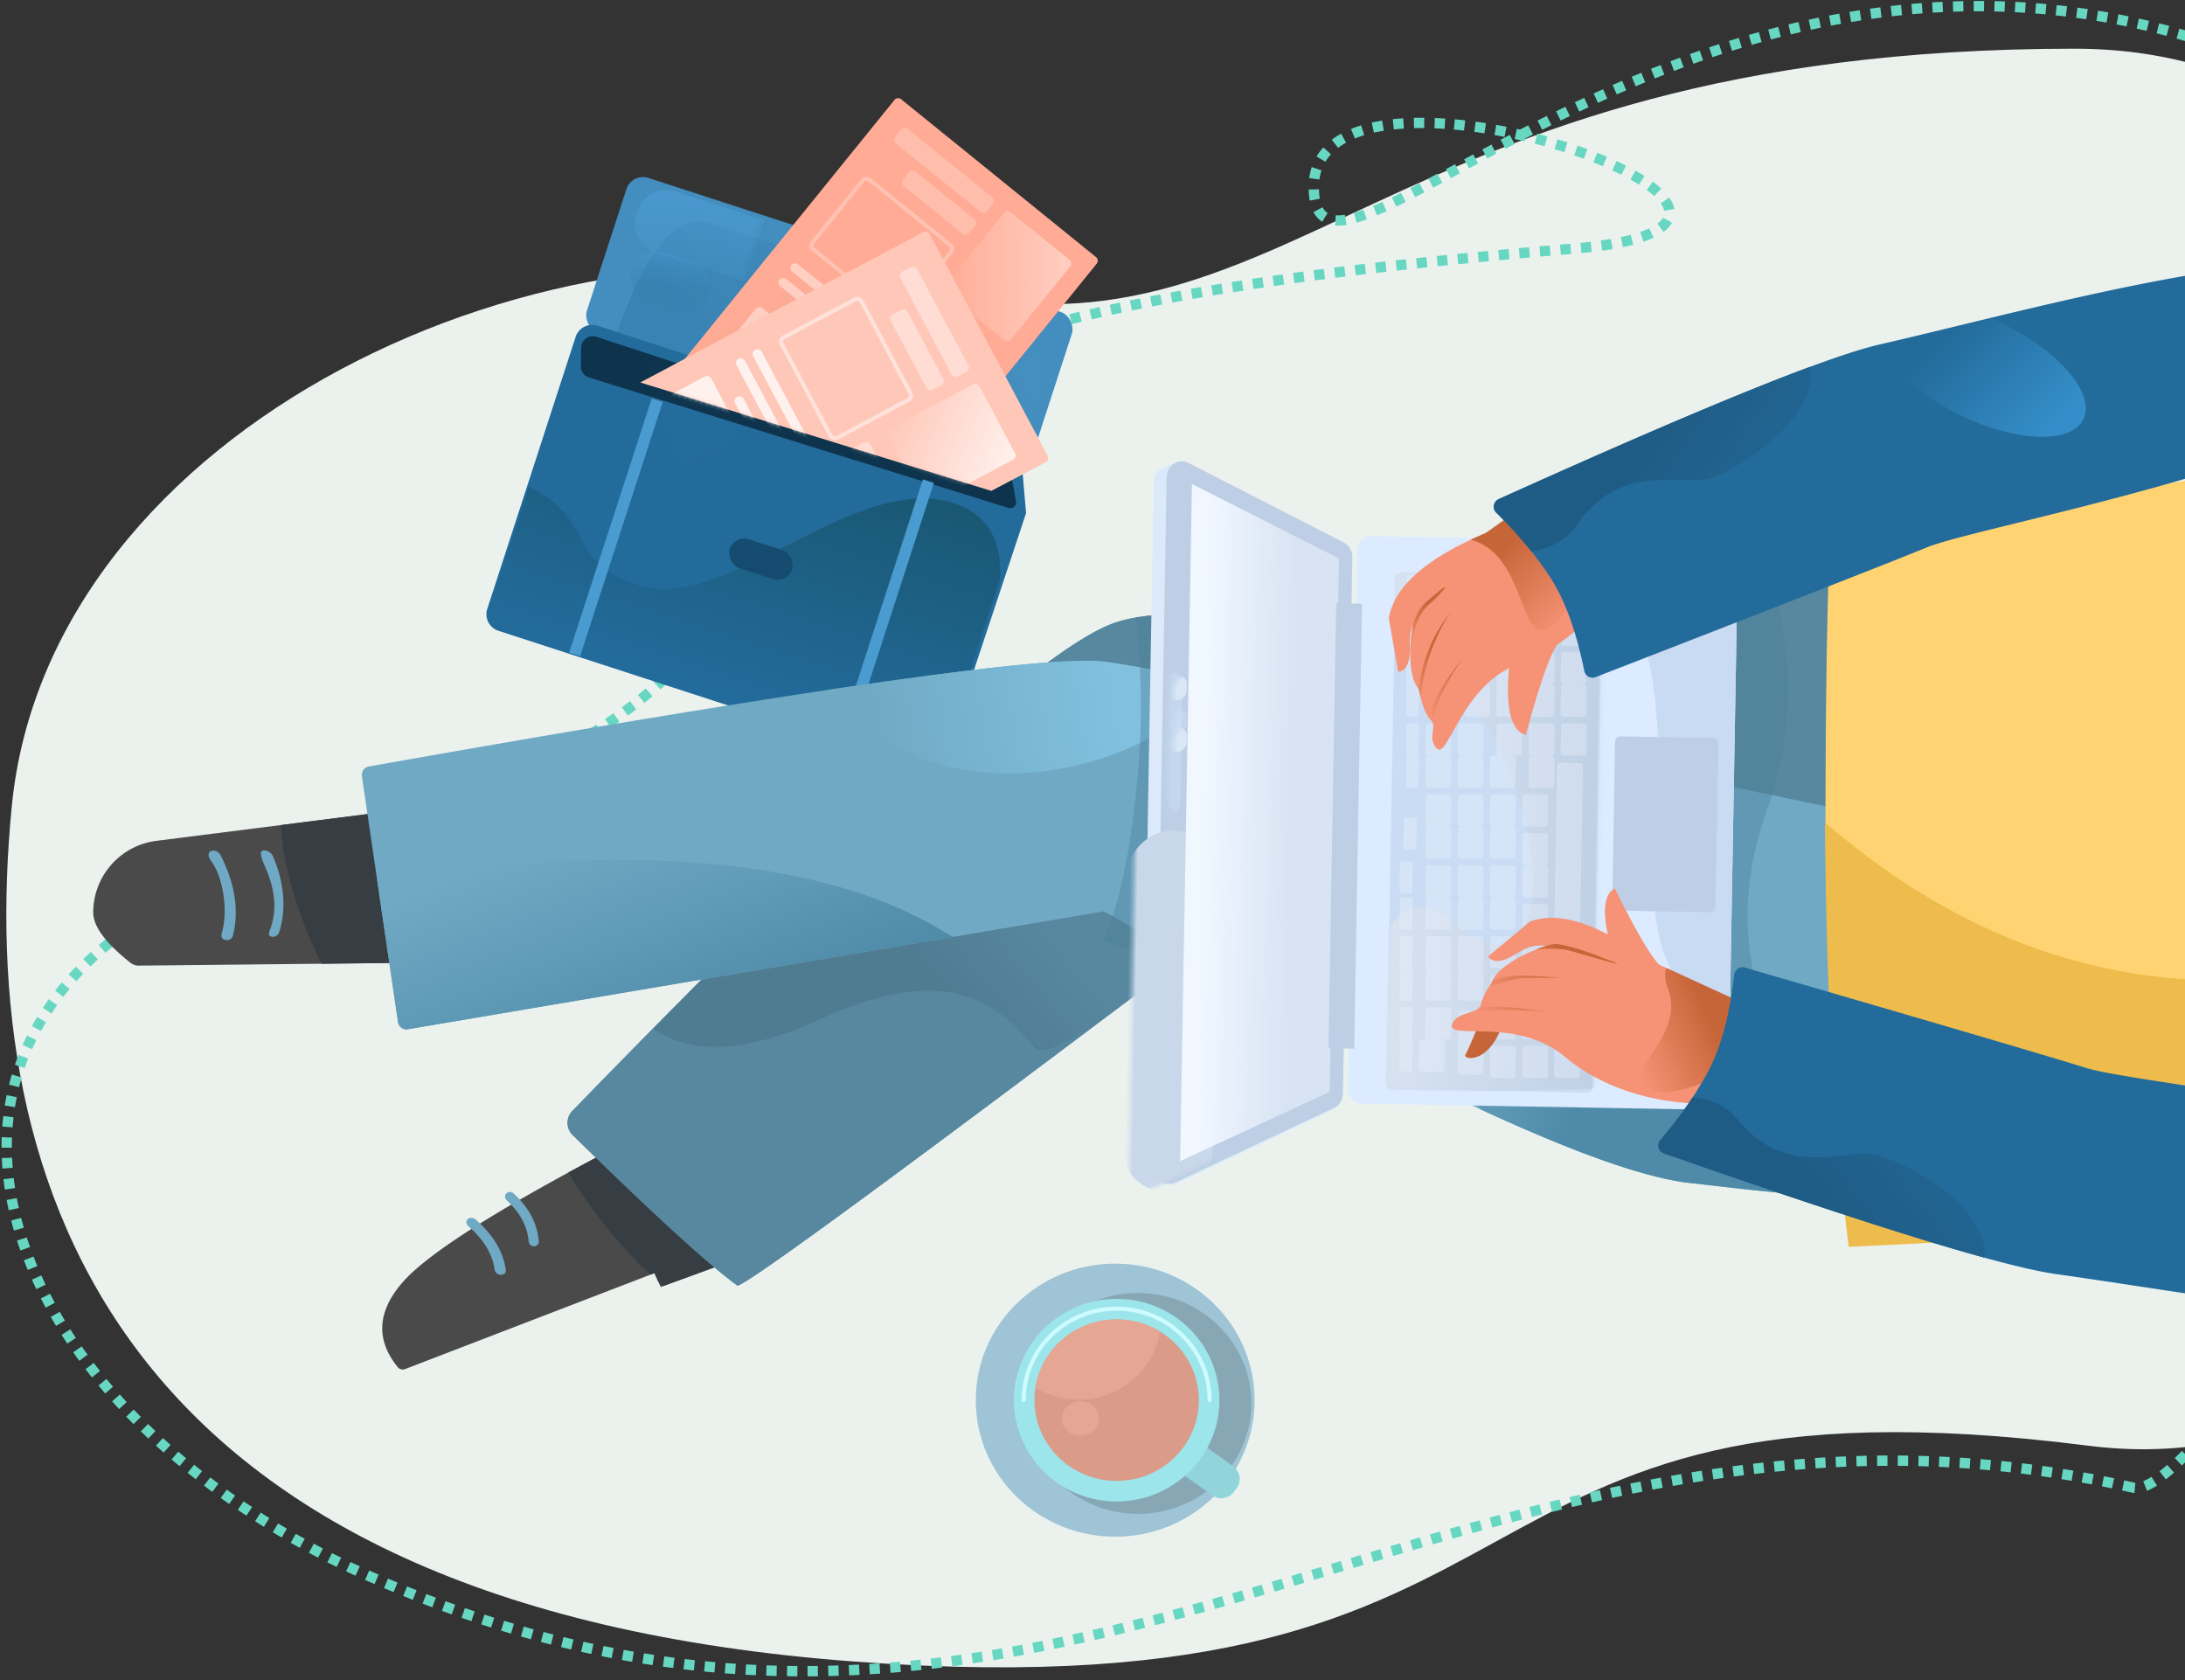 <svg xmlns="http://www.w3.org/2000/svg" xmlns:xlink="http://www.w3.org/1999/xlink" width="541" height="416" viewBox="0 0 541 416"><rect x="0" y="0" width="541" height="416" fill="#333333" stroke="none"/><defs><linearGradient id="a" x1="50%" x2="50%" y1="0%" y2="100%"><stop offset="0%" stop-color="#FEB7A2"></stop><stop offset="100%" stop-color="#FFDFD5"></stop></linearGradient><rect id="b" width="115.961" height="40.273" x="1.093" y=".275" rx="4.291"></rect><linearGradient id="c" x1="85.322%" x2="25.062%" y1="16.742%" y2="60.598%"><stop offset="0%" stop-color="#448EBF"></stop><stop offset="100%" stop-color="#236B9B"></stop></linearGradient><rect id="e" width="115.961" height="40.273" x="1.093" y=".275" rx="4.291"></rect><linearGradient id="f" x1="27.043%" x2="137.638%" y1="93.811%" y2="35.857%"><stop offset="0%" stop-color="#52AAE4"></stop><stop offset="100%" stop-color="#448EBF"></stop></linearGradient><rect id="h" width="115.961" height="40.273" x="1.093" y=".275" rx="4.291"></rect><linearGradient id="i" x1="-15.659%" x2="65.326%" y1="109.402%" y2="83.828%"><stop offset="0%" stop-color="#52AAE4"></stop><stop offset="100%" stop-color="#3780B0"></stop></linearGradient><rect id="k" width="115.961" height="40.273" x="1.093" y=".275" rx="4.291"></rect><linearGradient id="l" x1="25.062%" x2="25.062%" y1="-23.604%" y2="60.598%"><stop offset="0%" stop-color="#448EBF"></stop><stop offset="100%" stop-color="#236B9B"></stop></linearGradient><linearGradient id="n" x1="50%" x2="50%" y1="0%" y2="100%"><stop offset="0%" stop-color="#195772"></stop><stop offset="100%" stop-color="#236B9B"></stop></linearGradient><path id="o" d="M1.164 0H63.26c.643 0 1.164.521 1.164 1.164v83.828a1.164 1.164 0 0 1-1.3 1.156l-11.136-1.302L0 37.328V1.164C0 .52.521 0 1.164 0z"></path><linearGradient id="q" x1="100%" x2="0%" y1="100%" y2="0%"><stop offset="0%" stop-color="#FFF" stop-opacity="0"></stop><stop offset="100%" stop-color="#FFF"></stop></linearGradient><path id="r" d="M1.164 0H63.26c.643 0 1.164.521 1.164 1.164v83.828a1.164 1.164 0 0 1-1.3 1.156l-11.136-1.302L0 37.328V1.164C0 .52.521 0 1.164 0z"></path><path id="t" d="M2.23.386h62.23c.643 0 1.165.52 1.165 1.164v79.375L1.129 16.79 1.066 1.554A1.164 1.164 0 0 1 2.23.386z"></path><linearGradient id="v" x1="28.733%" x2="46.738%" y1="47.182%" y2="28.941%"><stop offset="0%" stop-color="#57889F"></stop><stop offset="100%" stop-color="#42697C"></stop></linearGradient><linearGradient id="w" x1="94.922%" x2="0%" y1="4.008%" y2="78.921%"><stop offset="0%" stop-color="#4F8CA9"></stop><stop offset="100%" stop-color="#70A9C4"></stop></linearGradient><linearGradient id="x" x1="69.994%" x2="50%" y1="67.929%" y2="100%"><stop offset="0%" stop-color="#4F8BA8"></stop><stop offset="100%" stop-color="#70A9C4"></stop></linearGradient><linearGradient id="y" x1="79.04%" x2="79.04%" y1="26.013%" y2="89.783%"><stop offset="0%" stop-color="#81C1DF"></stop><stop offset="100%" stop-color="#70A9C4"></stop></linearGradient><path id="z" d="M23.077 47.895c-1.531 0-2.923-.844-3.57-2.161L.462 6.916c-1.216-2.48.69-5.321 3.57-5.321h170.956c2.88 0 4.787 2.841 3.57 5.321l-19.045 38.818c-.646 1.317-2.039 2.16-3.57 2.16H23.078z"></path><path id="B" d="M23.077 47.895c-1.531 0-2.923-.844-3.57-2.161L.462 6.916c-1.216-2.48.69-5.321 3.57-5.321h170.956c2.88 0 4.787 2.841 3.57 5.321l-19.045 38.818c-.646 1.317-2.039 2.16-3.57 2.16H23.078z"></path><path id="D" d="M23.077 47.895c-1.531 0-2.923-.844-3.57-2.161L.462 6.916c-1.216-2.48.69-5.321 3.57-5.321h170.956c2.88 0 4.787 2.841 3.57 5.321l-19.045 38.818c-.646 1.317-2.039 2.16-3.57 2.16H23.078z"></path><path id="F" d="M23.077 47.895c-1.531 0-2.923-.844-3.57-2.161L.462 6.916c-1.216-2.48.69-5.321 3.57-5.321h170.956c2.88 0 4.787 2.841 3.57 5.321l-19.045 38.818c-.646 1.317-2.039 2.16-3.57 2.16H23.078z"></path><path id="H" d="M23.077 47.895c-1.531 0-2.923-.844-3.57-2.161L.462 6.916c-1.216-2.48.69-5.321 3.57-5.321h170.956c2.88 0 4.787 2.841 3.57 5.321l-19.045 38.818c-.646 1.317-2.039 2.16-3.57 2.16H23.078z"></path><linearGradient id="J" x1="50%" x2="50%" y1="11.972%" y2="69.937%"><stop offset="0%" stop-color="#F0F7FF"></stop><stop offset="100%" stop-color="#D8E4F4"></stop></linearGradient><path id="K" d="M2.597 51.098a1.508 1.508 0 0 1-1.515-1.5V1.508C1.082.68 1.762.01 2.597.01h124.716c.836 0 1.514.671 1.514 1.5v48.09c0 .828-.678 1.5-1.514 1.5H2.597z"></path><linearGradient id="L" x1="50%" x2="50%" y1="0%" y2="100%"><stop offset="0%" stop-color="#E0E9F4"></stop><stop offset="100%" stop-color="#BECFE5"></stop></linearGradient><linearGradient id="N" x1="50%" x2="88.486%" y1="19.817%" y2="82.073%"><stop offset="0%" stop-color="#C66538"></stop><stop offset="100%" stop-color="#F69275"></stop></linearGradient><linearGradient id="O" x1="37.892%" y1="52.623%" y2="95.454%"><stop offset="0%" stop-color="#C66538"></stop><stop offset="100%" stop-color="#F69275"></stop></linearGradient><linearGradient id="P" x1="23.418%" x2="59.703%" y1="-45.332%" y2="58.734%"><stop offset="0%" stop-color="#236B9B"></stop><stop offset="100%" stop-color="#1F5C85"></stop></linearGradient><linearGradient id="Q" x1="89.855%" x2="74.062%" y1="27.623%" y2="104.084%"><stop offset="0%" stop-color="#C66538"></stop><stop offset="100%" stop-color="#F69275"></stop></linearGradient><linearGradient id="R" x1="85.677%" x2="85.677%" y1="11.494%" y2="79.676%"><stop offset="0%" stop-color="#358EC9"></stop><stop offset="100%" stop-color="#236B9B"></stop></linearGradient></defs><g fill="none" fillRule="evenodd"><path fill="#EBF2EE" d="M513.716 12.055c-173.96 0-193.546 82.454-285.677 59.109C135.91 47.819 12.111 105.787 2.92 199.579c-9.194 93.792 25.047 198.205 208.745 211.782 183.698 13.576 137.42-74.8 305.244-53.463 167.825 21.338 170.768-345.843-3.192-345.843z"></path><path fill="#67D7C2" fillRule="nonzero" d="M528.458 367.053l-.56 2.492c-.828-.186-1.656-.368-2.483-.546l.538-2.497c.834.18 1.67.363 2.505.551zm-5.016-1.08l-.515 2.503c-.833-.172-1.665-.339-2.497-.502l.492-2.507c.84.165 1.68.334 2.52.507zm-5.05-.99l-.47 2.51c-.837-.155-1.674-.308-2.51-.456l.446-2.515c.844.15 1.688.303 2.533.46zm-5.04-.893l-.423 2.52c-.84-.142-1.681-.279-2.52-.411l.398-2.524c.848.134 1.696.273 2.545.415zm-5.088-.804l-.375 2.526c-.844-.125-1.688-.246-2.53-.363l.35-2.53c.852.118 1.703.24 2.555.367zm-5.076-.706l-.328 2.534c-.837-.108-1.673-.213-2.51-.313l.304-2.536c.844.101 1.689.206 2.534.315zm-5.094-.61l-.28 2.54c-.838-.093-1.677-.181-2.516-.266l.256-2.541c.847.085 1.693.174 2.54.267zm-5.14-.516l-.23 2.544c-.841-.077-1.681-.15-2.521-.218l.207-2.546c.848.07 1.696.142 2.545.22zm-5.098-.415l-.183 2.547c-.85-.06-1.7-.118-2.55-.17l.16-2.55c.857.053 1.715.11 2.573.173zm-5.115-.32l-.135 2.551c-.85-.045-1.7-.086-2.55-.123l.11-2.552c.858.038 1.717.079 2.575.124zm-5.132-.223l-.087 2.553c-.85-.029-1.7-.053-2.55-.074l.063-2.554c.858.021 1.716.046 2.574.075zm-5.148-.126l-.039 2.554c-.85-.013-1.699-.022-2.549-.027l.015-2.554c.858.005 1.716.014 2.573.027zm-5.136-.03l.008 2.554c-.848.003-1.697.01-2.546.02l-.032-2.554c.857-.011 1.713-.018 2.57-.02zm-5.153.064l.055 2.554c-.847.018-1.694.04-2.541.067l-.08-2.553c.856-.027 1.711-.05 2.566-.068zm-5.142.159l.102 2.552c-.845.034-1.69.071-2.537.112l-.124-2.551c.853-.042 1.706-.08 2.559-.113zm-5.104.248l.146 2.55c-.842.049-1.686.101-2.53.157l-.169-2.549c.852-.056 1.703-.109 2.553-.158zm-5.122.34l.19 2.547c-.847.063-1.695.13-2.544.201l-.213-2.545c.856-.072 1.712-.14 2.567-.203zm-5.086.424l.234 2.544c-.845.077-1.69.158-2.537.243l-.255-2.541c.854-.086 1.706-.168 2.558-.246zm-5.132.514l.276 2.54c-.841.091-1.683.186-2.527.284l-.296-2.537c.85-.1 1.7-.195 2.547-.287zm-5.097.595l.317 2.535c-.838.104-1.677.212-2.517.323l-.336-2.532c.847-.112 1.692-.22 2.536-.326zm-5.09.675l.355 2.53c-.84.117-1.682.239-2.525.364l-.374-2.527c.85-.126 1.697-.248 2.544-.367zm-5.059.748l.393 2.524c-.836.13-1.674.264-2.513.4l-.41-2.52c.845-.139 1.688-.273 2.53-.404zm-5.08.827l.429 2.519c-.832.141-1.665.286-2.5.433l-.446-2.515c.841-.149 1.68-.294 2.517-.437zm-5.05.895l.462 2.512c-.833.153-1.668.31-2.505.47l-.478-2.51c.842-.16 1.683-.318 2.52-.472zm-5.048.962l.495 2.506c-.828.164-1.658.33-2.49.5l-.51-2.504c.837-.17 1.672-.338 2.505-.502zm-5.02 1.023l.524 2.5c-.828.174-1.659.35-2.493.53l-.539-2.496c.838-.181 1.674-.36 2.507-.534zm-5.021 1.084l.553 2.494c-.828.184-1.66.37-2.494.56l-.567-2.49c.839-.191 1.675-.38 2.508-.564zm-4.996 1.137l.58 2.487c-.823.192-1.648.387-2.478.584l-.592-2.485a509.7 509.7 0 0 1 2.49-.586zm-4.974 1.185l.605 2.482c-.822.2-1.647.403-2.477.609l-.616-2.48c.833-.206 1.663-.41 2.488-.611zm-4.977 1.236l.627 2.476c-.82.208-1.645.418-2.475.632l-.637-2.474c.833-.214 1.661-.426 2.485-.634zm-4.957 1.276l.648 2.472c-.82.214-1.643.432-2.473.652l-.657-2.469c.833-.22 1.66-.44 2.482-.655zm-4.913 1.307l.665 2.466c-.817.22-1.64.444-2.468.67l-.674-2.463c.831-.227 1.657-.452 2.477-.673zm-4.947 1.353l.682 2.461c-.814.226-1.635.455-2.463.687l-.69-2.46c.83-.233 1.654-.462 2.471-.688zm-4.931 1.381l.696 2.458c-.81.23-1.63.463-2.457.7l-.703-2.457c.83-.237 1.65-.47 2.464-.7zm-4.917 1.406l.708 2.454-2.45.71-.713-2.452 2.455-.712zm-4.93 1.434l.72 2.451-2.457.722-.723-2.45 2.46-.723zm-4.893 1.443l.726 2.449-2.446.727-.73-2.448c.834-.249 1.65-.49 2.45-.728zm-4.91 1.462l.733 2.447-2.45.735-.735-2.447 2.453-.735zm-4.9 1.47l.735 2.447-2.452.738-.737-2.446 2.453-.738zm-4.896 1.475l.738 2.446-2.452.739-.738-2.446 2.452-.74zm-4.89 1.474l.737 2.446-2.451.737-.736-2.446 2.45-.737zm-4.888 1.47l.735 2.446-2.448.733-.732-2.447 2.445-.733zm-4.886 1.46l.73 2.448-2.456.73-.726-2.45 2.452-.728zm-4.91 1.455l.722 2.45-2.45.72-.717-2.452c.802-.235 1.617-.474 2.444-.718zm-4.889 1.43l.713 2.453-2.453.71-.707-2.455c.806-.232 1.621-.468 2.447-.708zm-4.916 1.416l.702 2.457c-.83.237-1.653.47-2.467.7l-.695-2.458c.812-.23 1.632-.462 2.46-.699zm-4.92 1.39l.687 2.46c-.829.232-1.65.46-2.466.686l-.68-2.463c.813-.224 1.632-.451 2.459-.682zm-4.903 1.354l.672 2.465c-.831.226-1.656.45-2.475.67l-.663-2.468c.816-.219 1.638-.441 2.466-.667zm-4.936 1.326l.654 2.47c-.832.22-1.659.437-2.48.65l-.644-2.471c.818-.213 1.641-.43 2.47-.649zm-4.946 1.288l.634 2.475c-.832.213-1.66.423-2.482.63l-.623-2.478c.82-.206 1.643-.415 2.471-.627zm-4.957 1.245l.611 2.48c-.835.206-1.665.408-2.492.608l-.6-2.484c.824-.198 1.65-.4 2.481-.604zm-4.945 1.192l.586 2.487c-.837.197-1.67.39-2.499.582l-.573-2.49c.825-.19 1.653-.382 2.486-.579zm-4.985 1.147l.56 2.493c-.838.188-1.672.372-2.503.554l-.545-2.496c.826-.18 1.655-.364 2.488-.55zm-4.951 1.082l.53 2.498c-.84.179-1.677.354-2.512.526l-.515-2.502c.83-.171 1.662-.345 2.497-.522zm-4.969 1.022l.5 2.505c-.842.168-1.681.333-2.518.494l-.483-2.509c.83-.16 1.665-.323 2.501-.49zm-5.013.965l.466 2.512c-.842.156-1.681.309-2.519.458l-.449-2.514c.832-.149 1.666-.3 2.502-.456zm-5.008.894l.43 2.518c-.843.144-1.685.285-2.525.422l-.412-2.52c.833-.137 1.669-.277 2.507-.42zm-5.031.822l.393 2.524c-.847.132-1.692.26-2.535.386l-.374-2.527c.837-.124 1.675-.252 2.516-.383zm-5.055.748l.354 2.53c-.848.119-1.695.234-2.54.345l-.334-2.532c.839-.11 1.678-.225 2.52-.343zm-5.03.663l.314 2.535c-.85.105-1.7.207-2.547.304l-.292-2.538c.84-.096 1.682-.197 2.526-.3zm-5.055.582l.27 2.54c-.853.09-1.705.178-2.556.26l-.248-2.542c.843-.082 1.688-.168 2.534-.258zm-5.057.494l.226 2.544c-.854.076-1.707.148-2.56.216l-.203-2.546c.845-.068 1.69-.14 2.537-.214zm-5.087.405l.18 2.549c-.855.06-1.71.116-2.563.169l-.156-2.55c.845-.052 1.691-.108 2.539-.168zm-5.066.311l.133 2.551c-.856.045-1.71.086-2.565.122l-.11-2.552c.847-.036 1.694-.076 2.542-.12zm-5.097.217l.085 2.554c-.857.028-1.713.052-2.568.072l-.06-2.554c.847-.02 1.695-.044 2.543-.072zm-5.103.12l.034 2.553c-.856.012-1.712.02-2.567.023l-.01-2.555c.847-.003 1.695-.01 2.543-.022zm-5.058.018l-.015 2.554a257.25 257.25 0 0 1-2.566-.028l.041-2.554c.847.013 1.693.023 2.54.028zm-5.092-.082l-.067 2.553c-.855-.022-1.71-.049-2.565-.08l.093-2.553c.846.031 1.692.058 2.539.08zm-5.074-.184l-.119 2.551c-.855-.04-1.71-.084-2.565-.132l.145-2.55c.846.048 1.692.091 2.539.13zm-5.084-.289l-.17 2.55c-.855-.058-1.71-.12-2.564-.186l.197-2.547c.845.066 1.691.127 2.537.183zm-5.066-.391l-.223 2.545a249.88 249.88 0 0 1-2.555-.237l.25-2.543c.842.083 1.685.161 2.528.235zm-5.049-.494l-.275 2.54c-.85-.093-1.7-.19-2.551-.29l.3-2.537c.843.1 1.684.195 2.526.287zm-5.06-.601l-.327 2.533c-.848-.11-1.696-.223-2.545-.342l.353-2.53c.84.117 1.68.23 2.52.339zm-5.042-.704l-.38 2.526c-.845-.127-1.691-.259-2.538-.394l.405-2.523c.838.135 1.676.265 2.513.39zm-5.026-.807l-.43 2.518c-.842-.144-1.685-.293-2.528-.446l.456-2.513c.835.151 1.669.298 2.502.44zm-5.008-.909l-.481 2.509c-.84-.161-1.68-.327-2.52-.497l.506-2.504c.832.169 1.664.333 2.495.492zm-4.991-1.01l-.532 2.5c-.835-.178-1.67-.36-2.507-.547l.556-2.493c.828.184 1.656.365 2.483.54zm-4.944-1.102l-.58 2.488a263.2 263.2 0 0 1-2.498-.596l.605-2.482c.825.201 1.65.398 2.473.59zm-4.955-1.207l-.63 2.476a267.43 267.43 0 0 1-2.483-.644l.653-2.47c.82.217 1.64.43 2.46.638zm-4.907-1.296l-.676 2.463c-.823-.226-1.647-.456-2.471-.69l.699-2.458c.816.233 1.632.46 2.448.685zm-4.888-1.391l-.722 2.45c-.819-.241-1.639-.487-2.46-.737l.746-2.443c.812.247 1.625.49 2.436.73zm-4.867-1.483l-.767 2.437c-.815-.257-1.63-.517-2.445-.782l.789-2.43c.808.263 1.616.52 2.423.775zm-4.847-1.574l-.811 2.422a289.97 289.97 0 0 1-2.43-.825l.833-2.415c.804.277 1.606.55 2.408.818zm-4.826-1.663l-.853 2.408a296.95 296.95 0 0 1-2.416-.868l.875-2.4c.798.29 1.597.578 2.394.86zm-4.773-1.738l-.895 2.393c-.799-.299-1.599-.602-2.399-.909l.915-2.385c.794.305 1.587.605 2.38.901zm-4.781-1.834l-.935 2.378c-.794-.312-1.588-.629-2.384-.949l.955-2.37c.789.318 1.577.632 2.364.941zm-4.726-1.903l-.974 2.362c-.788-.325-1.578-.654-2.367-.987l.992-2.354c.784.33 1.567.657 2.349.98zm-4.67-1.968l-1.011 2.346a329.58 329.58 0 0 1-2.352-1.024l1.03-2.338c.778.342 1.556.681 2.333 1.016zm-4.676-2.058l-1.048 2.33-.209-.094c-.708-.319-1.418-.644-2.13-.976l1.078-2.316c.703.328 1.403.648 2.101.963l.208.093zm-4.597-2.142l-1.112 2.3c-.769-.371-1.539-.75-2.31-1.136l1.144-2.284c.76.38 1.52.754 2.278 1.12zm-4.541-2.271l-1.174 2.269c-.76-.393-1.518-.792-2.278-1.197l1.204-2.253c.75.4 1.498.794 2.248 1.18zm-4.481-2.393l-1.233 2.237c-.75-.412-1.498-.831-2.245-1.255l1.263-2.221c.737.419 1.475.832 2.215 1.24zm-4.42-2.51l-1.29 2.204c-.739-.433-1.476-.87-2.21-1.314l1.32-2.187c.725.437 1.452.87 2.18 1.296zm-4.349-2.624l-1.348 2.17c-.728-.453-1.454-.91-2.177-1.372l1.376-2.152c.714.456 1.43.907 2.15 1.354zm-4.27-2.73l-1.404 2.134c-.716-.471-1.429-.947-2.138-1.427l1.433-2.115c.7.474 1.403.943 2.11 1.408zm-4.206-2.849l-1.461 2.095c-.704-.49-1.404-.985-2.1-1.485l1.49-2.075c.686.493 1.376.98 2.07 1.465zm-4.126-2.96l-1.518 2.054c-.69-.51-1.376-1.024-2.058-1.542l1.547-2.033c.672.51 1.348 1.018 2.03 1.52zm-4.046-3.078l-1.575 2.011c-.676-.53-1.347-1.063-2.013-1.6l1.604-1.988c.657.53 1.318 1.056 1.984 1.577zm-3.956-3.193l-1.634 1.964c-.662-.55-1.317-1.104-1.968-1.661l1.664-1.94c.64.55 1.286 1.095 1.938 1.637zm-3.86-3.31l-1.692 1.914c-.645-.57-1.283-1.145-1.916-1.722l1.723-1.886a161.3 161.3 0 0 0 1.886 1.695zm-3.74-3.416l-1.753 1.859c-.626-.591-1.246-1.185-1.86-1.783l1.784-1.83a154.07 154.07 0 0 0 1.829 1.754zm-3.61-3.518l-1.814 1.8a149.352 149.352 0 0 1-1.8-1.846l1.845-1.767a146.79 146.79 0 0 0 1.769 1.813zm-3.508-3.66l-1.875 1.736a142.093 142.093 0 0 1-1.733-1.907l1.906-1.7c.56.627 1.127 1.251 1.702 1.872zm-3.38-3.788l-1.938 1.664a135.003 135.003 0 0 1-1.662-1.972l1.97-1.627c.535.648 1.079 1.293 1.63 1.935zm-3.227-3.906l-2.001 1.588a128.188 128.188 0 0 1-1.585-2.037l2.033-1.548c.51.669 1.027 1.334 1.553 1.997zm-3.07-4.032l-2.064 1.505a121.712 121.712 0 0 1-1.499-2.101l2.096-1.461c.48.688.969 1.374 1.467 2.057zm-2.902-4.164l-2.128 1.414c-.478-.719-.947-1.44-1.406-2.166l2.158-1.366c.45.709.908 1.415 1.376 2.118zm-2.712-4.282l-2.189 1.317a110.12 110.12 0 0 1-1.307-2.231l2.22-1.265c.416.73.841 1.456 1.276 2.179zm-2.51-4.405l-2.249 1.21c-.41-.76-.809-1.524-1.198-2.29l2.28-1.156c.378.748.768 1.494 1.168 2.236zm-2.27-4.479l-2.307 1.098c-.372-.78-.733-1.564-1.083-2.35l2.335-1.039c.34.767.692 1.53 1.054 2.291zm-2.058-4.625l-2.36.976c-.331-.799-.65-1.6-.958-2.405l2.386-.913c.3.783.61 1.564.932 2.342zm-1.794-4.688l-2.41.849a94.26 94.26 0 0 1-.827-2.458l2.432-.78a87.288 87.288 0 0 0 .805 2.39zm-1.539-4.799l-2.455.708a84.473 84.473 0 0 1-.68-2.5l2.476-.632c.206.807.426 1.615.66 2.424zm-1.244-4.871l-2.494.553a78.876 78.876 0 0 1-.52-2.54l2.51-.472c.154.818.322 1.637.504 2.459zm-.927-4.95l-2.526.386a73.914 73.914 0 0 1-.346-2.58l2.537-.295c.097.827.208 1.657.335 2.49zm-.583-5.015l-2.546.202a69.658 69.658 0 0 1-.158-2.598l2.552-.107c.035.831.086 1.666.152 2.503zm-.209-4.982l-2.555.01c-.003-.871.01-1.739.041-2.603l2.553.09c-.03.83-.042 1.665-.039 2.503zm.18-5.026l-2.548-.194c.066-.87.15-1.735.251-2.596l2.538.298a61.018 61.018 0 0 0-.241 2.492zm.59-5.004l-2.523-.406a61.8 61.8 0 0 1 .468-2.568l2.504.511a59.245 59.245 0 0 0-.45 2.463zm1.012-4.945l-2.479-.62c.211-.843.44-1.682.686-2.515l2.45.724a58.39 58.39 0 0 0-.657 2.411zm1.392-4.716l-2.418-.825c.28-.823.58-1.64.896-2.451l2.38.928c-.303.777-.59 1.56-.858 2.348zm1.823-4.674l-2.338-1.029c.35-.794.716-1.581 1.1-2.363l2.293 1.126c-.368.75-.72 1.505-1.055 2.266zm2.218-4.511l-2.244-1.222c.414-.76.845-1.516 1.294-2.264l2.192 1.312c-.43.719-.844 1.443-1.242 2.174zm2.587-4.321l-2.138-1.4c.474-.723.964-1.44 1.47-2.151l2.081 1.481a64.367 64.367 0 0 0-1.413 2.07zm2.927-4.111l-2.023-1.56a70.766 70.766 0 0 1 1.626-2.03l1.964 1.633a68.208 68.208 0 0 0-1.567 1.957zm3.232-3.885l-1.905-1.704a75.51 75.51 0 0 1 1.767-1.906l1.844 1.768a72.952 72.952 0 0 0-1.706 1.842zm3.505-3.656l-1.783-1.83a81.13 81.13 0 0 1 1.888-1.781l1.724 1.885a78.57 78.57 0 0 0-1.829 1.726zm3.705-3.389l-1.666-1.937a87.509 87.509 0 0 1 1.992-1.66l1.607 1.985a84.945 84.945 0 0 0-1.933 1.612zm3.792-3.076l-1.553-2.028a94.455 94.455 0 0 1 2.078-1.546l1.497 2.07c-.686.496-1.36.997-2.022 1.504zm4.093-2.96l-1.442-2.109c.707-.483 1.425-.96 2.154-1.433l1.389 2.145c-.712.46-1.412.926-2.101 1.397zm4.245-2.748l-1.336-2.178c.73-.447 1.469-.888 2.219-1.325l1.284 2.208c-.732.427-1.455.858-2.167 1.295zm4.378-2.547l-1.235-2.236c.748-.413 1.506-.82 2.274-1.223l1.186 2.262c-.751.394-1.493.793-2.225 1.197zm4.495-2.356l-1.14-2.287c.765-.38 1.539-.756 2.321-1.127l1.094 2.309c-.768.363-1.526.732-2.275 1.105zm4.579-2.169l-1.05-2.329c.779-.35 1.566-.696 2.361-1.037l1.007 2.348c-.781.335-1.554.674-2.318 1.018zm4.667-2l-.965-2.365c.79-.323 1.588-.64 2.394-.953l.925 2.382c-.793.307-1.577.62-2.354.936zm4.746-1.841l-.885-2.397c.8-.295 1.608-.586 2.423-.872l.847 2.41c-.803.282-1.598.568-2.385.859zm4.796-1.686l-.81-2.422c.808-.27 1.624-.537 2.446-.798l.775 2.434c-.811.258-1.615.52-2.411.786zm4.837-1.534l-.734-2.447c.716-.214 1.513-.449 2.461-.726l.716 2.453c-.943.275-1.734.508-2.443.72zm4.896-1.432l-.71-2.454 2.451-.71.712 2.454-2.453.71zm4.907-1.424l-.717-2.452c.844-.247 1.652-.484 2.447-.72l.724 2.45c-.797.236-1.608.474-2.454.722zm4.91-1.453l-.735-2.447c.822-.247 1.634-.492 2.438-.738l.747 2.443c-.809.247-1.624.494-2.45.742zm4.901-1.497l-.76-2.44c.817-.253 1.626-.508 2.432-.763l.773 2.434c-.81.257-1.625.513-2.445.769zm4.882-1.55l-.788-2.43c.812-.264 1.618-.528 2.421-.794l.804 2.425c-.808.268-1.62.534-2.437.798zm4.866-1.613l-.82-2.42c.805-.273 1.607-.548 2.405-.825l.838 2.413c-.804.28-1.612.557-2.423.832zm4.85-1.684l-.856-2.407c.803-.285 1.6-.572 2.394-.862l.875 2.4c-.8.292-1.604.581-2.412.869zm4.819-1.757l-.895-2.392c.797-.298 1.59-.598 2.378-.9l.915 2.384c-.795.305-1.594.608-2.398.908zm4.79-1.838l-.936-2.377c.792-.312 1.58-.626 2.362-.943l.959 2.368c-.79.32-1.585.637-2.384.952zm4.758-1.926l-.982-2.358c.785-.327 1.566-.657 2.341-.989l1.006 2.348c-.783.336-1.572.669-2.365.999zm4.728-2.025l-1.031-2.338c.779-.343 1.552-.69 2.32-1.038l1.056 2.326c-.776.353-1.558.702-2.345 1.05zm4.679-2.126l-1.084-2.314c.77-.36 1.535-.724 2.292-1.09l1.112 2.3c-.767.37-1.54.739-2.32 1.104zm4.627-2.236l-1.141-2.286c.761-.38 1.516-.763 2.264-1.148l1.17 2.27c-.757.391-1.522.779-2.293 1.164zm4.577-2.36l-1.203-2.255c.75-.4 1.494-.803 2.23-1.21l1.235 2.237c-.747.412-1.5.821-2.262 1.227zm4.51-2.493l-1.27-2.217c.739-.422 1.468-.848 2.19-1.277l1.305 2.196c-.733.436-1.475.869-2.225 1.298zm4.44-2.64l-1.343-2.172a141.42 141.42 0 0 0 2.142-1.35l1.382 2.149c-.718.461-1.445.92-2.182 1.374zm4.341-2.79l-1.421-2.123c.706-.473 1.402-.949 2.088-1.428l1.463 2.093c-.7.49-1.41.975-2.13 1.457zm4.243-2.967l-1.508-2.063c.685-.5 1.36-1.005 2.023-1.513l1.553 2.028a116.03 116.03 0 0 1-2.068 1.548zm4.084-3.129l-1.6-1.99c.661-.532 1.31-1.067 1.947-1.605l1.65 1.95c-.654.553-1.32 1.101-1.997 1.645zm3.957-3.346l-1.702-1.905a90.413 90.413 0 0 0 1.858-1.705l1.753 1.858a92.968 92.968 0 0 1-1.91 1.752zm3.771-3.557l-1.803-1.81c.592-.59 1.18-1.19 1.76-1.8l1.85 1.762c-.597.626-1.199 1.242-1.807 1.848zm3.574-3.748l-1.893-1.716c.562-.62 1.12-1.25 1.672-1.89l1.933 1.67c-.566.656-1.137 1.3-1.712 1.936zm3.386-3.918l-1.97-1.626c.533-.646 1.062-1.301 1.589-1.968l2.005 1.584a120.5 120.5 0 0 1-1.624 2.01zm3.211-4.063l-2.036-1.543c.505-.667 1.008-1.345 1.51-2.033l2.065 1.503c-.51.701-1.023 1.392-1.539 2.073zm3.026-4.154l-2.092-1.467c.481-.685.96-1.38 1.439-2.086l2.115 1.432c-.486.718-.973 1.425-1.462 2.121zm2.89-4.264l-2.136-1.401c.459-.699.917-1.409 1.377-2.13l2.155 1.371c-.466.732-.93 1.451-1.395 2.16zm2.77-4.35l-2.171-1.345c.439-.709.88-1.43 1.327-2.168l2.186 1.321c-.45.745-.897 1.475-1.341 2.193zm2.664-4.403l-2.198-1.3c.422-.715.85-1.444 1.288-2.197l2.209 1.284c-.441.758-.873 1.494-1.299 2.213zm2.585-4.44l-2.217-1.271c.405-.705.82-1.435 1.263-2.214l2.222 1.26c-.444.783-.862 1.516-1.268 2.224zm2.51-4.422l-2.225-1.255 1.254-2.224 2.226 1.253-1.254 2.226zm2.511-4.453l-2.224-1.257c.46-.815.871-1.539 1.263-2.226l2.22 1.265c-.39.684-.8 1.406-1.259 2.218zm2.527-4.428l-2.211-1.28c.448-.775.878-1.51 1.295-2.216l2.2 1.3c-.414.698-.84 1.427-1.284 2.196zm2.59-4.38l-2.183-1.326c.462-.76.912-1.487 1.355-2.19l2.162 1.363c-.436.69-.879 1.406-1.333 2.154zm2.707-4.284l-2.132-1.407c.49-.742.973-1.455 1.452-2.142l2.096 1.462a96.895 96.895 0 0 0-1.416 2.087zm2.893-4.135l-2.046-1.53c.535-.715 1.067-1.4 1.6-2.055l1.983 1.609a63.107 63.107 0 0 0-1.537 1.976zm3.17-3.895l-1.902-1.704a44.44 44.44 0 0 1 1.81-1.908l1.8 1.814a41.891 41.891 0 0 0-1.707 1.798zm3.486-3.444l-1.667-1.936a31.399 31.399 0 0 1 2.088-1.653l1.497 2.07c-.644.466-1.283.972-1.918 1.519zm3.974-2.857l-1.283-2.21c.297-.172.595-.337.896-.496.476-.25.95-.496 1.428-.74l1.163 2.274c-.47.24-.934.481-1.4.727-.27.141-.537.29-.804.445zm4.464-2.3l-1.12-2.296c.766-.374 1.542-.744 2.328-1.11l1.08 2.315c-.773.36-1.535.723-2.288 1.09zm4.593-2.143l-1.041-2.333c.778-.347 1.565-.69 2.362-1.031l1.004 2.349c-.784.335-1.56.674-2.325 1.015zm4.664-1.994l-.97-2.363c.787-.323 1.582-.642 2.386-.959l.936 2.377c-.793.312-1.577.627-2.352.945zm4.729-1.862l-.904-2.389c.794-.3 1.597-.598 2.407-.893l.874 2.401c-.8.291-1.593.585-2.377.881zm4.785-1.74l-.844-2.411c.801-.28 1.61-.559 2.427-.834l.817 2.42c-.808.273-1.608.547-2.4.825zm4.8-1.62l-.79-2.429c.807-.262 1.622-.523 2.445-.78l.765 2.437c-.814.255-1.621.513-2.42.773zm4.857-1.524l-.74-2.445c.813-.246 1.634-.49 2.462-.733l.717 2.452c-.82.24-1.633.482-2.439.726zm4.887-1.43l-.696-2.458c.817-.231 1.64-.46 2.47-.687l.675 2.463c-.823.226-1.64.453-2.449.682zm4.912-1.345l-.654-2.469c.822-.217 1.65-.433 2.484-.647l.634 2.474c-.827.213-1.649.427-2.464.642zm4.937-1.266l-.616-2.479c.823-.204 1.653-.407 2.488-.608l.598 2.483c-.83.2-1.653.401-2.47.604zm4.951-1.192l-.58-2.487c.826-.193 1.658-.385 2.496-.574l.564 2.49c-.832.19-1.659.38-2.48.571zm4.977-1.127l-.549-2.495c.829-.182 1.662-.363 2.502-.542l.533 2.498c-.834.178-1.663.358-2.486.539zm4.963-1.06l-.519-2.501c.831-.173 1.668-.344 2.51-.513l.505 2.504c-.838.169-1.67.339-2.496.51zm4.983-1.005l-.491-2.506a494.23 494.23 0 0 1 2.518-.487l.478 2.51c-.84.16-1.675.32-2.505.483zm5.018-.956l-.466-2.512c.835-.155 1.675-.308 2.52-.46l.454 2.513c-.841.152-1.677.305-2.508.459zm5.015-.905l-.443-2.516c.837-.147 1.679-.293 2.526-.438l.43 2.518c-.842.144-1.68.29-2.513.436zm5.027-.86l-.42-2.52c.837-.14 1.68-.279 2.526-.416l.41 2.521c-.844.137-1.682.275-2.516.414zm5.034-.819l-.4-2.523c.838-.133 1.68-.265 2.528-.396l.39 2.525c-.844.13-1.683.262-2.518.394zm5.048-.78l-.381-2.526c.839-.126 1.683-.252 2.531-.377l.372 2.527c-.845.125-1.686.25-2.522.376zm5.045-.742l-.363-2.529 2.533-.36.355 2.53c-.846.119-1.688.238-2.525.359zm5.063-.71l-.347-2.531c.84-.115 1.686-.23 2.536-.344l.339 2.532c-.847.114-1.69.228-2.528.343zm5.051-.677l-.331-2.533c.841-.11 1.687-.22 2.537-.328l.325 2.534c-.848.108-1.692.217-2.53.327zm5.073-.649l-.318-2.535c.842-.105 1.688-.21 2.538-.314l.31 2.536c-.848.104-1.691.208-2.53.313zm5.066-.62l-.304-2.537 2.54-.3.298 2.536-2.534.3zm5.068-.595l-.291-2.538 2.542-.29.286 2.54c-.85.095-1.695.191-2.537.288zm5.08-.572l-.28-2.54 2.544-.277.274 2.54c-.85.091-1.696.184-2.538.277zm5.052-.547l-.27-2.54c.844-.09 1.692-.179 2.545-.268l.265 2.541-2.54.267zm5.082-.53l-.26-2.54c.844-.087 1.692-.173 2.544-.258l.255 2.542c-.85.085-1.697.17-2.539.257zm5.074-.509l-.251-2.542c.844-.083 1.692-.166 2.546-.248l.246 2.542-2.541.248zm5.086-.492l-.242-2.543 2.546-.24.238 2.543-2.542.24zm5.073-.475l-.234-2.544 2.546-.233.23 2.544-2.542.233zm5.082-.461l-.227-2.545 2.547-.225.224 2.544c-.853.075-1.7.15-2.544.226zm5.09-.448l-.222-2.545 2.548-.219.217 2.545c-.853.073-1.701.146-2.544.22zm5.093-.435l-.214-2.545 2.547-.213.212 2.545-2.545.213zm5.102-.435l-.241-2.543c.863-.082 1.7-.17 2.512-.264l.293 2.538c-.829.095-1.683.185-2.564.269zm5.138-.596l-.354-2.53a85.01 85.01 0 0 0 2.486-.384l.428 2.518c-.82.14-1.673.271-2.56.396zm5.128-.881l-.524-2.5c.86-.18 1.669-.37 2.429-.57l.648 2.472c-.802.21-1.653.41-2.553.598zm5.082-1.352l-.821-2.419a22.18 22.18 0 0 0 2.243-.888l1.08 2.315c-.751.35-1.585.68-2.502.992zm4.966-2.423l-1.518-2.055c.656-.485 1.115-.977 1.393-1.468l2.224 1.258c-.466.824-1.17 1.578-2.099 2.265zm2.672-5.69l-2.512.467c-.103-.557-.382-1.17-.844-1.828l2.093-1.466c.659.94 1.088 1.884 1.263 2.828zm-3.236-5.042l-1.739 1.872a21.581 21.581 0 0 0-1.862-1.529l1.518-2.055c.774.571 1.47 1.143 2.083 1.712zm-4.136-3.113l-1.37 2.157a44.82 44.82 0 0 0-2.133-1.268l1.247-2.23c.796.446 1.549.893 2.256 1.341zm-4.585-2.574l-1.148 2.282a70.89 70.89 0 0 0-2.261-1.087l1.067-2.32c.809.37 1.59.746 2.342 1.125zm-4.748-2.186l-.995 2.353a95.274 95.274 0 0 0-2.335-.95l.933-2.379c.818.321 1.617.646 2.397.976zm-4.828-1.895l-.875 2.4c-.78-.284-1.575-.564-2.381-.838l.822-2.419c.824.28 1.636.566 2.434.857zm-4.923-1.674l-.772 2.435c-.798-.253-1.606-.5-2.42-.741l.723-2.45c.831.246 1.655.498 2.47.756zm-4.98-1.472l-.677 2.463c-.812-.223-1.628-.439-2.449-.648l.632-2.475c.835.213 1.667.433 2.494.66zm-5.04-1.284l-.586 2.486c-.821-.193-1.645-.379-2.47-.557l.54-2.497c.84.181 1.678.37 2.515.568zm-5.073-1.095l-.492 2.507c-.83-.163-1.66-.318-2.486-.464l.444-2.515c.843.149 1.688.306 2.534.472zm-5.084-.897l-.394 2.524c-.838-.13-1.672-.252-2.5-.364l.342-2.532c.846.115 1.697.239 2.552.372zm-5.152-.694l-.286 2.539c-.845-.096-1.683-.18-2.513-.254l.227-2.545c.85.076 1.707.163 2.572.26zm-4.927-.443l-.168 2.55c-.85-.057-1.688-.101-2.515-.133l.099-2.553a95.2 95.2 0 0 1 2.584.136zm-5.193-.198l-.022 2.554c-.852-.007-1.69 0-2.511.02l-.064-2.554c.85-.021 1.716-.028 2.597-.02zm-5.213.134l.162 2.55c-.851.054-1.681.124-2.49.21l-.272-2.54c.846-.09 1.713-.164 2.6-.22zm-5.221.57l.404 2.522c-.84.134-1.652.289-2.434.464l-.558-2.493c.834-.187 1.697-.351 2.588-.494zm-5.194 1.176l.745 2.444c-.807.246-1.573.516-2.298.812l-.966-2.364c.799-.327 1.639-.624 2.52-.892zm-4.971 2.057l1.234 2.237a16.32 16.32 0 0 0-1.99 1.286l-1.545-2.035a18.868 18.868 0 0 1 2.3-1.488zm-4.398 3.393l1.887 1.722a11.225 11.225 0 0 0-1.369 1.84l-2.197-1.303a13.778 13.778 0 0 1 1.68-2.26zm-2.876 4.88l2.424.808c-.238.712-.41 1.463-.515 2.255l-2.532-.336c.126-.95.334-1.86.623-2.727zm-.761 5.561l2.554-.06c.02.876.093 1.656.217 2.345l-2.514.453a17.863 17.863 0 0 1-.257-2.738zm1.184 5.577l2.261-1.19c.33.628.746 1.085 1.258 1.402l-1.344 2.172c-.91-.563-1.637-1.362-2.175-2.384zm5.352 3.342l.18-2.548c.658.047 1.411.003 2.261-.132l.402 2.522c-1.032.165-1.977.22-2.843.158zm5.357-.722l-.691-2.46a33.799 33.799 0 0 0 2.34-.758l.869 2.402c-.89.322-1.727.594-2.518.816zm5.027-1.797l-.984-2.357c.731-.305 1.499-.64 2.307-1.008l1.058 2.325c-.832.378-1.624.725-2.38 1.04zm4.788-2.17l-1.11-2.3c.724-.35 1.48-.723 2.275-1.12l1.146 2.282c-.805.404-1.574.783-2.311 1.139zm4.66-2.335l-1.173-2.27c.717-.37 1.465-.76 2.255-1.176l1.19 2.26c-.795.42-1.55.813-2.272 1.186zm4.473-2.353l-1.202-2.253c.703-.376 1.444-.772 2.245-1.203l1.21 2.249c-.803.432-1.546.83-2.253 1.207zm4.376-2.352l-1.215-2.247 2.246-1.215 1.217 2.246-2.248 1.216zm4.493-2.431l-1.216-2.247 2.252-1.217 1.213 2.248-2.249 1.216zm4.505-2.43l-1.209-2.25 2.26-1.21 1.202 2.254c-.733.391-1.48.791-2.253 1.206zm4.517-2.409l-1.194-2.257c.765-.405 1.518-.802 2.263-1.192l1.186 2.262a657.1 657.1 0 0 0-2.255 1.187zm4.54-2.378L376.12 32.2c.763-.396 1.52-.786 2.273-1.172l1.165 2.274c-.749.383-1.502.772-2.262 1.166zm4.553-2.332l-1.153-2.28c.768-.388 1.53-.771 2.29-1.15l1.141 2.286c-.756.376-1.514.758-2.278 1.144zm4.573-2.28l-1.127-2.293c.77-.378 1.537-.752 2.301-1.122l1.112 2.3c-.76.368-1.521.739-2.286 1.114zm4.606-2.227l-1.097-2.307a371.45 371.45 0 0 1 2.32-1.093l1.08 2.315c-.766.358-1.533.72-2.303 1.085zm4.625-2.159l-1.064-2.322c.778-.356 1.556-.71 2.332-1.058l1.047 2.33a341.5 341.5 0 0 0-2.315 1.05zm4.663-2.093l-1.029-2.338c.785-.346 1.57-.687 2.354-1.024l1.01 2.346c-.778.335-1.556.673-2.335 1.016zm4.69-2.018l-.99-2.355c.79-.332 1.58-.66 2.37-.984l.97 2.362c-.783.322-1.566.647-2.35.977zm4.726-1.94l-.95-2.372c.796-.318 1.591-.633 2.386-.943l.929 2.38c-.788.307-1.576.619-2.365.935zm4.77-1.86l-.906-2.39c.8-.303 1.602-.603 2.402-.898l.885 2.396c-.793.293-1.587.59-2.38.891zm4.79-1.767l-.86-2.405c.806-.29 1.613-.574 2.42-.853l.837 2.413c-.799.277-1.597.559-2.396.845zm4.714-1.637l-.815-2.42c.813-.274 1.626-.543 2.44-.807l.79 2.43c-.806.26-1.61.527-2.415.797zm4.843-1.573l-.765-2.438c.819-.256 1.637-.508 2.456-.755l.739 2.445c-.81.245-1.62.494-2.43.748zm4.88-1.473l-.713-2.454c.824-.239 1.648-.473 2.472-.702l.686 2.46c-.816.227-1.63.459-2.445.696zm4.742-1.322l-.66-2.468c.83-.222 1.659-.438 2.488-.65l.632 2.475c-.82.21-1.64.424-2.46.643zm4.937-1.26l-.603-2.482c.833-.202 1.666-.4 2.499-.592l.574 2.49c-.823.19-1.647.384-2.47.584zm4.961-1.143l-.545-2.496c.838-.183 1.675-.36 2.513-.532l.515 2.502c-.828.17-1.656.345-2.483.526zm4.98-1.024l-.484-2.508c.842-.163 1.685-.32 2.527-.472l.454 2.514c-.833.15-1.665.306-2.497.466zm4.995-.9l-.422-2.52c.846-.14 1.69-.277 2.537-.408l.39 2.525c-.835.129-1.67.263-2.505.403zm5.027-.776l-.358-2.53c.85-.12 1.699-.234 2.549-.343l.325 2.534c-.839.107-1.678.22-2.516.339zm5.055-.648l-.292-2.538c.852-.098 1.705-.19 2.557-.277l.259 2.541c-.842.086-1.683.177-2.524.274zm5.06-.515L473.26.977c.854-.076 1.709-.145 2.564-.21l.19 2.548c-.843.063-1.687.132-2.53.206zm5.061-.378l-.156-2.55c.856-.052 1.712-.099 2.569-.14l.122 2.552c-.845.04-1.69.086-2.535.138zm5.059-.241l-.087-2.553c.857-.03 1.715-.053 2.572-.07l.052 2.554c-.846.017-1.692.04-2.537.069zm5.096-.103l-.017-2.555c.858-.005 1.717-.005 2.575.002l-.02 2.554c-.846-.006-1.692-.007-2.538-.001zm5.088.038l.054-2.554c.858.019 1.715.043 2.572.074l-.09 2.553c-.846-.03-1.691-.055-2.536-.073zm5.076.18l.127-2.55c.856.042 1.713.09 2.57.145l-.163 2.55c-.845-.055-1.69-.102-2.534-.144zm5.062.323l.198-2.547c.855.067 1.71.14 2.564.218l-.234 2.544c-.843-.078-1.685-.15-2.528-.215zm5.045.464l.27-2.54c.852.09 1.704.187 2.556.29l-.306 2.536c-.84-.101-1.68-.196-2.52-.286zm5.07.612l.342-2.532c.848.115 1.697.235 2.546.362l-.377 2.527c-.837-.125-1.674-.244-2.511-.357zm5.025.75l.413-2.52c.845.138 1.69.282 2.535.433l-.448 2.515c-.833-.149-1.667-.291-2.5-.428zm4.976.886l.483-2.508c.84.162 1.682.33 2.522.504l-.517 2.501c-.83-.172-1.659-.337-2.488-.497zm4.995 1.034l.553-2.494c.836.185 1.671.376 2.507.574l-.587 2.486c-.824-.195-1.648-.383-2.473-.566zm4.942 1.166l.62-2.478c.83.208 1.661.422 2.491.642l-.654 2.47c-.82-.218-1.638-.429-2.457-.634zm4.932 1.308l.688-2.46c.824.23 1.648.466 2.472.709l-.72 2.45a189.27 189.27 0 0 0-2.44-.7zm4.874 1.433l.753-2.44c.818.252 1.635.51 2.452.774l-.785 2.43c-.807-.26-1.614-.515-2.42-.764zm4.836 1.564l.818-2.42c.81.273 1.62.553 2.43.838l-.849 2.41c-.8-.282-1.599-.558-2.399-.828zm4.797 1.69l.88-2.399c.803.295 1.606.595 2.408.901l-.91 2.387a199.71 199.71 0 0 0-2.378-.89zm4.756 1.813l.94-2.375a205.865 205.865 0 0 1 2.38.961l-.977 2.36a148.73 148.73 0 0 0-2.343-.946zm4.678 1.936l1.018-2.343c.792.344 1.578.694 2.357 1.048l-1.059 2.325c-.765-.349-1.537-.692-2.316-1.03zm4.62 2.105l1.101-2.305c.783.374 1.56.754 2.328 1.14l-1.145 2.283a134.46 134.46 0 0 0-2.285-1.118zm4.514 2.263l1.189-2.261c.761.4 1.516.806 2.263 1.218l-1.233 2.237c-.732-.403-1.472-.802-2.22-1.194zm4.428 2.44l1.279-2.211c.747.432 1.487.87 2.219 1.313l-1.324 2.184c-.717-.434-1.442-.862-2.174-1.285zm4.357 2.64l1.37-2.155c.73.463 1.452.933 2.166 1.409l-1.417 2.126a116.85 116.85 0 0 0-2.12-1.38zm4.173 2.78l1.463-2.094c.71.496 1.412.998 2.107 1.506l-1.51 2.061a112.39 112.39 0 0 0-2.06-1.473zm4.104 3.006l1.557-2.025c.688.528 1.368 1.063 2.04 1.605l-1.604 1.988c-.656-.529-1.32-1.051-1.993-1.568zm3.931 3.169l1.65-1.95c.657.555 1.306 1.117 1.946 1.685l-1.696 1.91a105.506 105.506 0 0 0-1.9-1.645zm3.795 3.369l1.742-1.868c.631.588 1.253 1.182 1.867 1.783l-1.787 1.826a103.137 103.137 0 0 0-1.822-1.741zm3.63 3.555l1.832-1.78c.603.62 1.197 1.248 1.782 1.881l-1.876 1.734c-.571-.618-1.15-1.23-1.739-1.835zm3.386 3.661l1.918-1.687c.568.646 1.129 1.299 1.68 1.958l-1.96 1.64c-.537-.644-1.084-1.28-1.638-1.91zm3.234 3.867l2-1.589c.54.678 1.069 1.362 1.59 2.052l-2.04 1.539c-.508-.674-1.024-1.34-1.55-2.002zm3.043 4.033l2.078-1.487c.502.702.996 1.41 1.48 2.125l-2.113 1.435c-.473-.697-.955-1.388-1.445-2.073zm2.848 4.198l2.15-1.38c.466.725.923 1.456 1.372 2.194l-2.183 1.327c-.438-.72-.884-1.433-1.339-2.141zm2.626 4.317l2.215-1.274c.43.748.851 1.502 1.264 2.262l-2.245 1.22a104.21 104.21 0 0 0-1.234-2.208zm2.42 4.454l2.274-1.164c.39.762.773 1.53 1.147 2.305l-2.3 1.11a106.88 106.88 0 0 0-1.121-2.25zm2.205 4.566l2.326-1.057c.356.783.703 1.571 1.042 2.365l-2.35 1.003c-.331-.776-.67-1.546-1.018-2.311zm1.995 4.672l2.371-.95c.319.795.629 1.595.93 2.4l-2.391.898c-.296-.788-.6-1.571-.91-2.348zm1.771 4.723l2.411-.845c.285.812.562 1.63.83 2.453l-2.428.793c-.263-.806-.534-1.606-.813-2.401zm1.567 4.793l2.445-.744c.25.822.492 1.65.727 2.481l-2.46.693c-.23-.815-.467-1.625-.712-2.43zm1.378 4.881l2.472-.644c.216.83.425 1.665.627 2.505l-2.485.596c-.197-.824-.402-1.643-.614-2.457zm1.174 4.888l2.495-.55c.184.837.362 1.68.532 2.526l-2.505.503c-.167-.831-.341-1.658-.522-2.48zm.993 4.937l2.514-.458c.154.843.3 1.69.44 2.543l-2.52.414c-.138-.837-.282-1.67-.434-2.499zm.82 4.983l2.528-.371c.125.848.243 1.7.354 2.557l-2.533.33a151.9 151.9 0 0 0-.349-2.516zm.657 5.05l2.539-.288c.096.852.186 1.708.27 2.568l-2.543.247c-.082-.846-.17-1.688-.266-2.527zm.493 5.057l2.546-.209c.07.855.134 1.714.191 2.576l-2.55.17c-.056-.85-.118-1.695-.187-2.537zm.337 5.057l2.552-.133c.045.856.083 1.716.116 2.58l-2.553.096c-.033-.851-.07-1.699-.115-2.543zm.193 5.08l2.554-.06c.02.85.035 1.703.044 2.56l-2.555.027c-.009-.846-.023-1.688-.043-2.527zm.053 5.098l2.555.008c-.003.857-.01 1.717-.024 2.58l-2.555-.04c.014-.853.022-1.702.024-2.548zm-.08 5.083l2.555.072c-.024.856-.054 1.714-.089 2.576l-2.552-.103c.034-.851.063-1.7.087-2.545zm-.204 5.09l2.551.134c-.044.854-.094 1.71-.149 2.57l-2.55-.163c.054-.85.104-1.696.148-2.54zm-.323 5.066l2.548.191c-.064.851-.133 1.705-.207 2.56l-2.545-.219c.073-.846.14-1.69.204-2.532zm-.439 5.093l2.543.247c-.082.847-.17 1.697-.261 2.55l-2.54-.274c.09-.843.177-1.684.258-2.523zm-.544 5.06l2.537.299c-.1.849-.205 1.7-.314 2.553l-2.535-.324c.109-.845.212-1.688.312-2.528zm-.647 5.05l2.53.349c-.116.843-.236 1.689-.362 2.537l-2.527-.374c.124-.84.244-1.677.359-2.513zm-.744 5.036l2.524.397c-.133.843-.27 1.689-.41 2.536l-2.521-.42c.14-.84.276-1.677.407-2.513zm-.841 5.05l2.516.442c-.148.842-.3 1.687-.457 2.533l-2.512-.464c.155-.84.306-1.676.453-2.511zm-.918 4.97l2.508.484c-.162.835-.327 1.672-.497 2.51l-2.504-.506c.168-.831.332-1.661.493-2.489zm-1.012 5.004l2.5.527c-.176.832-.355 1.666-.538 2.5l-2.496-.546c.182-.828.36-1.656.534-2.481zm-1.084 4.948l2.491.566c-.188.828-.38 1.658-.576 2.49l-2.487-.585c.194-.825.385-1.65.572-2.471zm-1.164 4.946l2.482.604c-.202.83-.407 1.661-.616 2.493l-2.478-.622c.207-.826.411-1.651.612-2.475zm-1.242 4.942l2.474.64c-.214.825-.43 1.65-.651 2.477l-2.469-.658c.219-.82.434-1.64.646-2.459zm-1.307 4.905l2.464.676c-.226.823-.455 1.647-.687 2.473l-2.46-.692c.231-.82.459-1.639.683-2.457zm-1.378 4.895l2.455.708c-.237.822-.478 1.644-.722 2.467l-2.45-.725c.243-.818.482-1.634.717-2.45zm-1.445 4.88l2.445.741c-.248.819-.499 1.638-.753 2.457l-2.44-.757c.252-.814.502-1.628.748-2.44zm-1.508 4.864l2.435.772c-.258.814-.52 1.628-.784 2.444l-2.43-.788c.262-.81.522-1.62.779-2.428zm-1.56 4.813l2.425.803a420.5 420.5 0 0 1-.811 2.427l-2.421-.817c.272-.805.54-1.609.807-2.413zm-1.638 4.85l2.416.831c-.278.807-.559 1.614-.842 2.422l-2.411-.847c.282-.802.56-1.605.837-2.407zm-1.683 4.792l2.406.86c-.287.804-.577 1.608-.87 2.412l-2.401-.874c.291-.8.58-1.599.865-2.398zm-1.745 4.792l2.396.888c-.296.799-.595 1.598-.897 2.397l-2.39-.9c.3-.796.597-1.59.891-2.385zm-1.805 4.787l2.385.915c-.305.797-.614 1.594-.925 2.392l-2.38-.928c.309-.793.616-1.586.92-2.38zm-1.852 4.75l2.375.94c-.315.795-.632 1.589-.952 2.382l-2.37-.954c.318-.79.634-1.579.947-2.369zm-1.907 4.736l2.365.967c-.323.79-.648 1.578-.976 2.367l-2.36-.98c.326-.784.65-1.569.97-2.354zm-1.948 4.693l2.354.992c-.331.787-.665 1.573-1.001 2.358l-2.35-1.004c.335-.781.667-1.563.997-2.346zm-2.01 4.7l2.344 1.017c-.34.782-.68 1.563-1.024 2.343l-2.339-1.028c.342-.777.682-1.554 1.02-2.332zm-2.045 4.648l2.334 1.04c-.348.78-.697 1.558-1.05 2.335l-2.327-1.052c.35-.774.698-1.548 1.043-2.323zm-2.1 4.645l2.322 1.064a501.41 501.41 0 0 1-1.075 2.33l-2.317-1.077c.358-.771.715-1.544 1.07-2.317zm-2.143 4.61l2.311 1.089c-.364.773-.73 1.545-1.097 2.316l-2.306-1.1c.365-.767.73-1.535 1.092-2.304zm-2.206 4.625l2.3 1.111c-.372.77-.746 1.538-1.121 2.305l-2.295-1.124c.374-.762.746-1.527 1.116-2.292zm-2.242 4.578l2.289 1.135c-.38.766-.762 1.53-1.145 2.293l-2.283-1.147c.381-.758.76-1.519 1.139-2.281zm-2.287 4.552l2.277 1.159c-.388.762-.778 1.523-1.168 2.281l-2.272-1.17c.39-.755.777-1.511 1.163-2.27zm-2.342 4.545l2.265 1.182c-.396.758-.792 1.513-1.19 2.267l-2.26-1.194c.397-.75.791-1.501 1.185-2.255zm-2.38 4.504l2.252 1.205c-.404.755-.809 1.508-1.215 2.257l-2.246-1.216c.404-.746.807-1.495 1.209-2.246zm-2.428 4.48l2.24 1.229c-.412.75-.824 1.497-1.238 2.241l-2.233-1.24c.411-.74.822-1.484 1.231-2.23zm-2.484 4.469l2.227 1.253c-.42.747-.842 1.491-1.264 2.232l-2.22-1.265c.42-.737.84-1.477 1.257-2.22zm-2.522 4.424l2.213 1.277a452.32 452.32 0 0 1-1.286 2.213l-2.206-1.29c.427-.73.853-1.463 1.28-2.2zm-2.581 4.412l2.197 1.302c-.437.737-.874 1.47-1.312 2.199l-2.19-1.316c.435-.724.87-1.453 1.305-2.185zm-2.622 4.363l2.182 1.328c-.447.734-.894 1.463-1.34 2.186l-2.175-1.342c.444-.72.889-1.443 1.333-2.172zm-2.682 4.34l2.166 1.356c-.456.729-.912 1.451-1.368 2.168l-2.156-1.37c.452-.712.905-1.43 1.358-2.154zm-2.732 4.299l2.147 1.384c-.466.723-.932 1.44-1.397 2.15l-2.137-1.4c.462-.705.924-1.417 1.387-2.134zm-2.786 4.253l2.127 1.415c-.478.717-.954 1.427-1.429 2.13l-2.116-1.432c.471-.697.944-1.401 1.418-2.113zm-2.866 4.235l2.104 1.449c-.49.71-.977 1.413-1.463 2.107l-2.093-1.466c.482-.688.966-1.384 1.452-2.09zm-2.919 4.164l2.08 1.484c-.503.704-1.003 1.398-1.501 2.081l-2.065-1.504c.493-.677.988-1.364 1.486-2.061zm-3 4.116l2.05 1.525c-.518.696-1.033 1.38-1.545 2.052l-2.032-1.548c.505-.664 1.015-1.34 1.527-2.029zm-3.057 4.014l2.015 1.571c-.537.688-1.069 1.36-1.596 2.018l-1.993-1.598c.52-.649 1.045-1.313 1.574-1.991zm-3.182 3.966l1.97 1.627c-.559.676-1.111 1.334-1.657 1.972l-1.942-1.66c.536-.627 1.08-1.273 1.63-1.939zm-3.277 3.833l1.91 1.696c-.587.662-1.166 1.3-1.735 1.912l-1.872-1.738a113.1 113.1 0 0 0 1.697-1.87zm-3.438 3.696l1.825 1.788a77.256 77.256 0 0 1-1.848 1.826l-1.764-1.849a74.706 74.706 0 0 0 1.787-1.765zm-3.642 3.461l1.68 1.925c-.702.612-1.38 1.17-2.035 1.673l-1.557-2.025c.611-.47 1.25-.994 1.912-1.573zm-3.893 2.961l1.355 2.166c-.874.547-1.698.976-2.473 1.283l-.943-2.374c.622-.247 1.31-.605 2.061-1.075zm-4.006 1.465l-.224 2.545a4.444 4.444 0 0 1-.585-.09l.56-2.493c.078.018.161.03.249.038z"></path><g transform="rotate(18 67.358 531.288)"><path fill="#3F97D1" fillRule="nonzero" d="M45.224 70.903a.804.804 0 0 0-.803.805V83.5c0 .445.36.806.803.806h27.648c.443 0 .802-.36.802-.806V71.708a.804.804 0 0 0-.802-.805H45.224zm27.648-3.3a4.097 4.097 0 0 1 4.089 4.105V83.5a4.097 4.097 0 0 1-4.09 4.106H45.225a4.097 4.097 0 0 1-4.09-4.106V71.708a4.097 4.097 0 0 1 4.09-4.105h27.648z"></path><path fill="#236B9B" d="M39.296 68.11c7.121-2.257 13.924-3.385 20.409-3.385 6.45 0 12.901 1.116 19.351 3.348a2.586 2.586 0 0 1 1.741 2.445v1.169a2.13 2.13 0 0 1-2.78 2.028c-6.29-2.015-12.582-3.023-18.873-3.023S46.56 71.7 40.27 73.715a2.13 2.13 0 0 1-2.78-2.028v-1.112c0-1.128.731-2.125 1.806-2.466z"></path><rect width="21.714" height="9.731" x="51.538" y="37.396" fill="#FEB7A2" rx="4.865"></rect><rect width="16.236" height="7.531" x="50.107" y="34.208" fill="url(#a)" rx="3.766"></rect><rect width="115.961" height="40.273" x="1.093" y=".275" fill="#448EBF" rx="4.291" transform="translate(0 38.835)"></rect><g transform="translate(0 38.835)"><mask id="d" fill="#fff"><use xlink:href="#b"></use></mask><path fill="url(#c)" d="M23.32 6.337c16.14 0 56.411-1.228 77.942 0 14.354.818 16.966 19.335 7.836 55.549l-98.785-3.304C8.224 23.752 12.56 6.337 23.32 6.337z" mask="url(#d)" opacity=".569"></path></g><g transform="translate(0 38.835)"><mask id="g" fill="#fff"><use xlink:href="#e"></use></mask><path fill="url(#f)" d="M25.947-11.68h.878a7.472 7.472 0 0 1 7.472 7.474v27.01a7.472 7.472 0 0 1-7.472 7.474h-.878a7.472 7.472 0 0 1-7.471-7.473V-4.206a7.472 7.472 0 0 1 7.471-7.473z" mask="url(#g)" opacity=".569" transform="rotate(90 26.386 9.3)"></path></g><g transform="translate(0 38.835)"><mask id="j" fill="#fff"><use xlink:href="#h"></use></mask><path fill="url(#i)" d="M18.673 13.136a6.473 6.473 0 0 1 6.473 6.474v7.095a6.473 6.473 0 1 1-12.945 0V19.61a6.473 6.473 0 0 1 6.472-6.474z" mask="url(#j)" opacity=".622" transform="rotate(90 18.673 23.158)"></path></g><g transform="translate(0 38.835)"><mask id="m" fill="#fff"><use xlink:href="#k"></use></mask><path fill="url(#l)" d="M100.078 28.317c-2.654 8.63 2.224 12.945 14.634 12.945H81.785c14.85-17.26 20.948-21.575 18.293-12.945z" mask="url(#m)" opacity=".569"></path></g><path fill="#236B9B" d="M4.737 77.796l107.64.04a4.291 4.291 0 0 1 3.95 2.62l3.668 8.676-.407 63.813a4.29 4.29 0 0 1-4.291 4.263H4.737a4.29 4.29 0 0 1-4.291-4.29L.444 82.085a4.29 4.29 0 0 1 4.293-4.29v.001z"></path><path fill="url(#n)" d="M118.972 106.939l-.217 34.601a253.099 253.099 0 0 1-2.333 13.046l-115.386-1.01a4.303 4.303 0 0 1-.11-.97l-.001-31.677c19.231 2.957 13.504 14.839 33.447 14.839 22.778 0 42.851-44.533 68.696-43.426 8.185.35 13.486 5.216 15.904 14.597z"></path><path fill="#0E344D" d="M5.33 80.49l106.256.236a2.874 2.874 0 0 1 2.53 1.523l2.605 4.888a1.437 1.437 0 0 1-1.25 2.113L6.711 90.64a2.874 2.874 0 0 1-2.784-2.03l-1.351-4.403A2.874 2.874 0 0 1 5.33 80.49z"></path><path fill="#FFAB95" d="M116.874 23.488L58.904 1.236c-.6-.23-1.274.069-1.504.669l-30.042 78.26a1.164 1.164 0 0 0 .8 1.545l10.863 2.775 65.563-25.731 12.96-33.762c.23-.6-.07-1.273-.67-1.504z"></path><g transform="scale(-1 1) rotate(-21 5.511 330.182)"><mask id="p" fill="#fff"><use xlink:href="#o"></use></mask><g mask="url(#p)" opacity=".428"><g transform="translate(4.685 4.665)"><rect width="21.084" height="25.657" fill="url(#q)" rx="1.164"></rect><rect width="21.084" height="46.648" y="30.321" fill="url(#q)" rx="1.164"></rect><rect width="29.283" height="19.826" x="24.598" y="57.144" fill="#FFF" rx="1.164"></rect><rect width="28.119" height="22.16" x="25.18" y="15.743" stroke="#FFF" strokeWidth="1.164" opacity=".641" rx="1.164"></rect><rect width="29.283" height="4.665" x="24.598" fill="#FFF" opacity=".515" rx="1.164"></rect><rect width="21.084" height="4.665" x="24.598" y="6.997" fill="#FFF" opacity=".515" rx="1.164"></rect><rect width="21.084" height="2.332" x="24.598" y="52.479" fill="#FFF" rx="1.164"></rect><rect width="29.283" height="2.332" x="24.598" y="47.815" fill="#FFF" rx="1.164"></rect><rect width="29.283" height="2.332" x="24.598" y="43.15" fill="#FFF" rx="1.164"></rect></g></g></g><g transform="scale(-1 1) rotate(-21 5.511 330.182)"><mask id="s" fill="#fff"><use xlink:href="#r"></use></mask><path fill="#77A1BB" d="M-22.317 91.553l8.284-45.744a1.293 1.293 0 0 1 1.53-1.037L99.614 67.62l-20.687 49.078-101.243-25.145z" mask="url(#s)" opacity=".11" transform="rotate(56 38.648 80.722)"></path></g><g><path fill="#FFC7B8" d="M120.707 73.99L75.942 30.762a1.164 1.164 0 0 0-1.645.028l-55.14 57.098 90.947-1.332 10.629-10.916a1.164 1.164 0 0 0-.026-1.65z"></path><g transform="scale(-1 1) rotate(-44 31.85 189.328)"><mask id="u" fill="#fff"><use xlink:href="#t"></use></mask><g mask="url(#u)" opacity=".765"><g transform="translate(4.836 6.288)"><rect width="21.13" height="25.921" x=".585" y=".933" fill="url(#q)" rx="1.164"></rect><rect width="21.13" height="47.13" x=".585" y="31.568" fill="url(#q)" rx="1.164"></rect><rect width="29.347" height="20.03" x="25.236" y="58.667" fill="#FFF" rx="1.164"></rect><rect width="28.183" height="22.401" x="25.818" y="16.832" stroke="#FFF" strokeWidth="1.164" opacity=".641" rx="1.164"></rect><rect width="29.347" height="4.713" x="25.236" y=".933" fill="#FFF" opacity=".515" rx="1.164"></rect><rect width="21.13" height="4.713" x="25.236" y="8.003" fill="#FFF" opacity=".515" rx="1.164"></rect><rect width="21.13" height="2.356" x="25.236" y="53.954" fill="#FFF" rx="1.164"></rect><rect width="29.347" height="2.356" x="25.236" y="49.241" fill="#FFF" rx="1.164"></rect><rect width="29.347" height="2.356" x="25.236" y="44.528" fill="#FFF" rx="1.164"></rect></g></g></g></g><path fill="#4A9BD0" d="M23.071 90.776h2.864v66.163H23.07zM93.115 89.068h2.863v67.601h-2.863z"></path><rect width="16.236" height="7.531" x="52.97" y="116.504" fill="#154B6F" rx="3.766"></rect></g><g transform="translate(241.086 312.205)"><ellipse cx="35.031" cy="34.437" fill="#9EC4D6" rx="34.524" ry="33.801"></ellipse><ellipse cx="40.684" cy="35.244" fill="#88A7B5" rx="28.063" ry="27.339"></ellipse><path fill="#91D5DA" d="M57.823 46.227l6.408 4.558a3.88 3.88 0 0 1 .866 5.473l-.66.89a3.88 3.88 0 0 1-5.367.85l-6.407-4.558a3.88 3.88 0 0 1-.867-5.473l.661-.89a3.88 3.88 0 0 1 5.366-.85z"></path><ellipse cx="35.394" cy="34.437" fill="#9CE5EB" rx="25.439" ry="25.078"></ellipse><path stroke="#CEFBFF" stroke-linecap="round" stroke-linejoin="round" strokeWidth="4.79" d="M58.41 34.437c0-12.512-10.304-22.655-23.016-22.655-12.711 0-23.016 10.143-23.016 22.655"></path><g transform="translate(14.536 13.73)"><ellipse cx="20.858" cy="20.706" fill="#DB9B89" rx="20.351" ry="19.99"></ellipse><path fill="#E5A694" d="M.75 17.602C2.27 8.036 10.694.717 20.859.717c3.932 0 7.604 1.095 10.717 2.993-1.519 9.566-9.943 16.885-20.107 16.885A20.528 20.528 0 0 1 .75 17.602z"></path><ellipse cx="11.871" cy="25.239" fill="#E5A694" rx="4.603" ry="4.24"></ellipse></g></g><path fill="#4A4A4A" d="M94.604 201.084l-55.88 7.084c-8.941 1.133-15.643 8.738-15.642 17.75 0 3.432 3.081 7.583 9.243 12.454a3.194 3.194 0 0 0 2.014.688l78.79-.819 10.576-6.558-27.726-30.096a1.597 1.597 0 0 0-1.375-.503z"></path><path fill="#363E43" d="M106.798 213.33a118.183 118.183 0 0 1 4.87 8.988 115.429 115.429 0 0 1 5.543 13.392l-4.083 2.531-33.548.349-.247-.504c-6.05-12.4-9.388-24.558-9.793-33.825l25.064-3.177a1.597 1.597 0 0 1 1.375.503l10.819 11.743z"></path><path fill="#70A9C4" d="M69.119 230.79c-.29.89-1.225 1.359-2.091 1.046-.866-.313-.235-1.397.054-2.287 1.621-4.988.867-9.77-1.597-15.333-.382-.862-1.403-3.189-.574-3.57.829-.381 2.213.312 2.595 1.175 2.804 6.332 3.51 13.132 1.613 18.97zM57.66 231.657c-.24.935-1.213 1.36-2.174.95-.961-.41-.631-1.353-.392-2.288 1.343-5.242.073-13.469-2.875-17.227-.655-.836-.851-2.065.013-2.407.865-.341 1.957.162 2.44 1.125 3.548 7.064 4.56 13.711 2.988 19.847z"></path><path fill="#4A4A4A" d="M156.74 281.818c-31.506 16.249-50.532 28.138-57.079 35.668-6.27 7.213-6.666 14.205-1.187 20.977a1.597 1.597 0 0 0 1.815.486l61.74-23.756 1.562 3.43 26.097-9.528-2.634-16.627-30.313-10.65z"></path><path fill="#363E43" d="M186.556 292.282c.209.31.414.62.617.93l2.515 15.873-25.49 9.306c-.392-.338-.784-.681-1.177-1.03l-.992-2.18-.984.38a115.851 115.851 0 0 1-9.547-10.107c-4.24-5.053-7.867-10.202-10.785-15.173a827.112 827.112 0 0 1 16.028-8.474l29.815 10.475z"></path><path fill="#70A9C4" d="M133.411 307.304c.056.67-.462 1.229-1.156 1.247-.695.019-1.303-.51-1.358-1.18-.312-3.758-2.107-7.148-5.434-10.218-.516-.476-.555-1.245-.087-1.717.468-.473 1.266-.47 1.782.006 3.787 3.494 5.889 7.464 6.253 11.862zM125.234 314.405c.095.69-.446 1.237-1.208 1.221-.762-.016-1.457-.589-1.552-1.28-.533-3.87-2.677-7.438-6.49-10.755-.591-.515-.673-1.305-.182-1.766.49-.461 1.367-.418 1.959.096 4.34 3.776 6.85 7.954 7.473 12.484z"></path><path fill="#57889F" d="M489.525 134.682l6.943 134.356-100.348-24.652-101.312-8.356c-71.961 54.267-109.363 81.688-112.204 82.264-7.277-5.314-20.885-17.748-40.825-37.301a4.216 4.216 0 0 1-.073-5.947c72.8-74.981 117.612-115.283 134.437-120.907 25.572-8.548 92.01 11.787 189.108-18.852 7.153-2.257 16.66 1.791 24.274-.605z"></path><path fill="#57889F" d="M489.525 134.682l6.943 134.356-100.348-24.652-101.312-8.356c-71.961 54.267-109.363 81.688-112.204 82.264-7.277-5.314-20.885-17.748-40.825-37.301a4.216 4.216 0 0 1-.073-5.947c72.8-74.981 117.612-115.283 134.437-120.907 25.572-8.548 92.01 11.787 189.108-18.852 7.153-2.257 16.66 1.791 24.274-.605z"></path><path fill="url(#v)" d="M2.636 303.521l134.42-72.079 10.487-20.188c-11.166-3.544-24.093 1.216-38.779 14.278-23.839 21.205-39.208 18.368-52.902 8.86-4.397-3.053-22.14 19.99-53.226 69.13z" opacity=".357" transform="rotate(-163 157.873 231.916)"></path><path fill="#57889F" d="M398.985 245.09l-2.865-.704-42.31-3.49c-5.805-11.937.479-26.1 18.852-42.49.459-.41 13.503 16.504 13.423 15.938-4.913-34.96 32.502-9.024 38.908-63.4.17-1.444 1.152-3.411 2.945-5.903a379.05 379.05 0 0 0 26.568-6.532l24.857 73.867-80.378 32.714z"></path><g><path fill="#70A9C4" d="M493.978 208.434c-133.01-28.01-206.55-42.887-220.615-44.63-13.979-1.734-74.66 6.918-182.046 25.953a2.108 2.108 0 0 0-1.717 2.382l8.949 60.9a2.108 2.108 0 0 0 2.437 1.772l172.35-29.188c74.793 42.403 123.132 64.818 145.017 67.242 32.826 3.638 69.074 9.968 84.797-18.894l-9.172-65.537z"></path><path fill="url(#w)" d="M65.417 259.418l1.464 136.98a2.107 2.107 0 0 1-2.132 2.13l-35.586-.398c.567-81.8 19.525-118.715 34.31-136.226.63-.748 1.28-1.58 1.944-2.486z" transform="rotate(81 166.822 345.57)"></path><path fill="url(#x)" d="M164.56 38.128c-.236 15.973-5.795 33.788-10.446 50.764-2.872 10.482-11.563 26.569-26.073 48.26-18.305 10.608-42.828 3.02-73.571-22.763-4.292-3.6-8.015-6.908-11.214-9.948a21029.48 21029.48 0 0 1 12.353-32.654c22.019.752 50.195 5.457 59.48 1.94 13.358-5.061 31.842-22.298 49.47-35.599z" transform="rotate(81 166.822 345.57)"></path><path fill="url(#y)" d="M.177 280.57c.32-38.128 1.58-61.016 3.782-68.663 1.148-3.986 4.203-12.824 9.165-26.516 18.933 16.75 26.199 73.38-12.947 95.18z" transform="rotate(81 166.822 345.57)"></path></g><g><path fill="#FFD371" d="M701.932 128.046c2.505 3.08 7.546 23.045 9.5 32.834.051.26-.35.498-1.202.714l19.491 69.67c2.154 23.053-5.803 37.077-23.869 42.073-69.538 19.23-152.152 30.848-247.84 34.854-4.01-40.196-6.016-74.824-6.018-103.885-.002-27.262.312-49.794.942-67.597a4.215 4.215 0 0 1 3.543-4.013c58.512-9.406 97.043-15.704 115.591-18.894 58.553-10.07 120.334-14.117 129.862 14.244z"></path><path fill="#EEBC4C" d="M706.474 272.572c-69.538 19.23-153.047 32.088-248.736 36.094-3.667-28.302-5.618-63.316-5.853-105.042 38.398 33.234 81.41 45.216 127.577 36.223 58.47-11.39 91.51-30.983 133.564.014 5.762 5.191 10.816 9.975 14.826 14.545-3.633 9.174-10.76 15.23-21.378 18.166z"></path></g><g><path fill="#497E98" d="M273.246 232.796c3.543-8.07 6.177-19.77 7.903-35.101 1.725-15.33 1.765-30.322.12-44.974l12.764.446-3.009 86.175-17.778-6.546zM418.566 241.381c3.59-9.434 6.293-23.097 8.108-40.99 1.815-17.892 1.942-35.38.382-52.461l12.764.446c4.513 18.17 3.759 35.508-2.263 52.015-6.022 16.508-6.437 32.682-1.247 48.522l-17.744-7.532z" opacity=".386"></path><path fill="#DBE9FB" d="M285.668 118.568l-2.978 170.607c-.05 2.874 5.256 4.026 5.256 4.026 1.326.33 2.512.255 3.696-.307l38.669-18.336c1.313-.622 2.17-1.997 2.196-3.526l2.315-132.595c.026-1.528-.781-2.932-2.072-3.6l-38.006-19.674c-1.163-.603-2.273-.716-3.448-.433 0 0-5.578.963-5.628 3.838"></path><path fill="#BECFE5" d="M332.506 270.764c-.027 1.531-.895 2.908-2.223 3.532l-39.144 18.365c-2.5 1.172-5.309-.783-5.258-3.663l2.983-170.929c.05-2.88 2.925-4.737 5.383-3.477l38.48 19.72c1.305.669 2.124 2.076 2.097 3.606l-2.318 132.846z"></path><g transform="rotate(-89 291.188 1.891)"><mask id="A" fill="#fff"><use xlink:href="#z"></use></mask><rect width="89.421" height="22.352" x="-1.97" y="-6.353" fill="#C9D7EA" mask="url(#A)" rx="10.633"></rect></g><g transform="rotate(-89 291.188 1.891)"><mask id="C" fill="#fff"><use xlink:href="#B"></use></mask><rect width="35.13" height="4.79" x="91.44" y="1.598" fill="#C5D7EE" mask="url(#C)" rx="2.395"></rect></g><g transform="rotate(-89 291.188 1.891)"><mask id="E" fill="#fff"><use xlink:href="#D"></use></mask><rect width="6.387" height="4.79" x="119.797" y="2.699" fill="#DAE7F7" mask="url(#E)" rx="2.395" transform="matrix(-1 0 0 1 245.981 0)"></rect></g><g transform="rotate(-89 291.188 1.891)"><mask id="G" fill="#fff"><use xlink:href="#F"></use></mask><rect width="6.387" height="4.79" x="111.814" y="2.839" fill="#D7E9FF" mask="url(#G)" opacity=".528" rx="2.395" transform="matrix(-1 0 0 1 230.016 0)"></rect></g><g transform="rotate(-89 291.188 1.891)"><mask id="I" fill="#fff"><use xlink:href="#H"></use></mask><rect width="6.387" height="4.79" x="107.025" y="2.922" fill="#DAE7F7" mask="url(#I)" rx="2.395" transform="matrix(-1 0 0 1 220.436 0)"></rect></g><path fill="url(#J)" d="M25.139 46.201L7.329 9.481h167.664L157.182 46.2z" transform="rotate(-89 291.202 3.53)"></path><g><path fill="#DCEBFF" d="M430.282 137.768l-2.332 133.586c-.033 1.908-1.58 3.43-3.453 3.397l-87.396-1.526c-1.873-.033-3.366-1.607-3.333-3.515l2.332-133.586c.033-1.909 1.58-3.43 3.454-3.397l87.396 1.526c1.873.033 3.365 1.606 3.332 3.515"></path><path fill="#C9DBF2" d="M428.338 249.112c-14.938-.495-21.102-15.635-18.492-45.422 2.726-31.12-2.323-54.453-15.15-70l32.254.563c1.873.033 3.365 1.606 3.332 3.515l-1.944 111.344z"></path></g><g><path fill="#C9DCF3" d="M394.395 268.977a1.508 1.508 0 0 1-1.526 1.489l-48.083-.84a1.508 1.508 0 0 1-1.472-1.54l2.176-124.697a1.507 1.507 0 0 1 1.526-1.488l48.083.84a1.507 1.507 0 0 1 1.473 1.54l-2.177 124.696z"></path><g transform="rotate(-89 309.354 -39.31)"><mask id="M" fill="#fff"><use xlink:href="#K"></use></mask><path fill="url(#L)" d="M3.624 54.312c-.84 0-1.522-.676-1.522-1.51L-.255-3.04c0-.833 64.246-6.365 41.723 20.421-22.523 26.786 50.418 30.51 92.409-36.51l-3.441 71.932c0 .834-.681 1.51-1.521 1.51H3.625z" mask="url(#M)"></path></g></g><g fill="#ECF4FF" opacity=".336"><path d="M349.802 257.897l-.119 6.83c-.005.319-.226.573-.492.568l-2.229-.039c-.266-.004-.477-.266-.471-.584l.119-6.831c.005-.318.226-.572.491-.568l2.23.04c.266.004.477.266.471.584"></path><path d="M349.802 249.913l-.119 6.83c-.005.319-.226.573-.492.568l-2.229-.039c-.266-.004-.477-.266-.471-.584l.119-6.831c.005-.318.226-.572.491-.568l2.23.04c.266.004.477.266.471.584M349.802 240.332l-.119 6.83c-.005.319-.226.573-.491.568l-2.23-.039c-.266-.004-.477-.266-.471-.584l.119-6.83c.005-.319.226-.573.491-.568l2.23.038c.266.005.477.267.471.585"></path><path d="M349.802 232.348l-.119 6.83c-.005.319-.226.573-.491.568l-2.23-.039c-.266-.004-.477-.266-.471-.584l.119-6.831c.005-.318.226-.572.491-.567l2.23.038c.266.005.477.267.471.585M349.802 222.767l-.119 6.83c-.005.319-.226.573-.491.568l-2.23-.038c-.266-.005-.477-.267-.471-.585l.119-6.83c.005-.319.226-.573.491-.568l2.23.039c.266.004.477.266.471.584M349.802 213.849l-.119 6.83c-.005.319-.226.573-.491.568l-2.23-.039c-.266-.004-.477-.266-.471-.584l.119-6.831c.005-.318.226-.572.492-.568l2.229.04c.266.004.477.266.471.584M350.778 202.968l-.12 6.831c-.005.318-.225.572-.49.568l-2.23-.04c-.266-.004-.477-.266-.472-.584l.12-6.83c.005-.319.225-.573.491-.568l2.23.039c.265.004.477.266.471.584M351.4 187.638l-.12 6.83c-.006.319-.226.573-.492.568l-2.23-.038c-.265-.005-.476-.267-.47-.586l.118-6.83c.006-.318.226-.572.492-.567l2.23.039c.265.004.477.266.471.584"></path><path d="M351.4 179.654l-.12 6.83c-.006.319-.226.573-.492.568l-2.23-.038c-.265-.005-.476-.267-.47-.586l.119-6.83c.005-.318.225-.572.491-.567l2.23.039c.265.004.477.266.471.584M351.4 170.073l-.12 6.83c-.006.32-.226.573-.492.569l-2.23-.04c-.265-.004-.476-.266-.47-.584l.119-6.83c.005-.319.225-.573.491-.568l2.23.039c.265.004.477.266.471.584"></path><path d="M351.4 162.089l-.12 6.83c-.006.32-.226.573-.492.569l-2.23-.04c-.265-.004-.476-.266-.47-.584l.119-6.83c.005-.319.225-.573.491-.568l2.23.039c.266.004.477.266.471.584M351.4 152.508l-.12 6.83c-.006.32-.226.573-.492.569l-2.23-.04c-.265-.004-.476-.266-.47-.584l.119-6.83c.005-.318.225-.573.491-.568l2.23.039c.266.005.477.266.471.584M351.4 142.927l-.12 6.83c-.006.32-.226.574-.492.569l-2.23-.039c-.265-.005-.476-.266-.47-.585l.119-6.83c.005-.318.225-.572.491-.568l2.23.04c.266.004.477.265.471.583M357.781 258.15l-.112 6.438c-.008.426-.335.766-.733.76l-4.947-.087c-.397-.007-.713-.359-.705-.784l.112-6.44c.007-.426.335-.766.732-.759l4.947.087c.398.007.714.358.706.784M359.378 250.165l-.113 6.439c-.007.426-.335.766-.732.76l-4.948-.087c-.397-.007-.712-.359-.705-.784l.113-6.44c.007-.426.335-.766.731-.759l4.948.087c.397.007.713.358.706.784M359.378 240.584l-.113 6.44c-.007.425-.335.766-.732.759l-4.948-.087c-.397-.007-.712-.358-.705-.784l.113-6.439c.007-.427.335-.766.731-.76l4.948.087c.398.007.713.358.706.784"></path><path d="M359.378 232.6l-.113 6.44c-.007.425-.335.766-.732.759l-4.948-.087c-.397-.007-.712-.358-.705-.784l.113-6.439c.007-.427.335-.766.731-.76l4.948.087c.398.007.713.358.706.784M359.378 223.02l-.113 6.438c-.007.426-.335.767-.732.76l-4.948-.087c-.397-.007-.712-.358-.705-.784l.113-6.439c.007-.427.335-.766.731-.76l4.948.087c.398.007.713.358.706.785"></path><path d="M359.378 215.036l-.113 6.438c-.007.426-.335.767-.732.76l-4.948-.087c-.397-.007-.712-.358-.705-.784l.113-6.439c.007-.427.335-.766.732-.76l4.947.087c.398.007.713.358.706.785M359.378 205.453l-.113 6.44c-.007.426-.335.766-.732.76l-4.948-.087c-.397-.007-.712-.358-.705-.785l.113-6.44c.007-.425.335-.765.732-.758l4.947.086c.398.007.713.358.706.784"></path><path d="M359.378 197.47l-.113 6.439c-.007.426-.335.766-.732.76l-4.948-.087c-.397-.007-.712-.358-.705-.785l.113-6.44c.007-.425.335-.765.732-.758l4.947.086c.398.007.713.358.706.784M359.378 187.888l-.113 6.44c-.007.426-.335.766-.732.76l-4.948-.087c-.396-.007-.712-.358-.705-.785l.113-6.44c.007-.425.335-.765.732-.758l4.947.086c.398.007.713.358.706.784"></path><path d="M359.378 179.904l-.112 6.44c-.008.426-.336.766-.733.76l-4.948-.087c-.396-.007-.712-.358-.705-.785l.113-6.44c.007-.425.335-.765.732-.758l4.947.086c.398.007.713.358.706.784M359.378 170.323l-.112 6.44c-.008.427-.336.766-.733.76l-4.948-.087c-.396-.007-.712-.358-.705-.785l.113-6.439c.007-.426.335-.766.732-.759l4.947.087c.398.007.713.357.706.783M360.975 162.34l-.113 6.439c-.007.427-.335.766-.733.76l-4.947-.087c-.397-.007-.713-.358-.705-.785l.112-6.44c.008-.425.335-.765.732-.758l4.948.087c.397.006.713.357.706.783M360.975 152.759l-.113 6.439c-.007.427-.335.766-.733.76l-4.947-.087c-.397-.007-.713-.358-.705-.785l.112-6.439c.008-.426.336-.766.732-.759l4.948.087c.397.007.713.358.706.784"></path><path d="M360.975 144.775l-.113 6.439c-.007.427-.335.766-.733.76l-4.947-.087c-.397-.007-.712-.358-.705-.785l.112-6.439c.008-.426.336-.766.732-.759l4.948.087c.397.007.713.358.706.784M361.116 250.831l-.25 14.279c-.009.545.438.995.998 1.005l4.356.076c.56.01 1.022-.425 1.032-.97l.249-14.278a.71.71 0 0 0-.707-.713l-4.947-.086a.71.71 0 0 0-.731.687M367.36 240.584l-.112 6.44c-.007.425-.335.766-.733.759l-4.947-.087c-.397-.007-.713-.358-.705-.784l.112-6.439c.008-.427.335-.766.732-.76l4.948.087c.397.007.713.358.705.784"></path><path d="M367.36 232.6l-.112 6.44c-.007.425-.335.766-.733.759l-4.947-.087c-.397-.007-.713-.358-.705-.784l.112-6.44c.008-.426.335-.766.732-.759l4.948.087c.397.007.713.358.705.784M367.36 223.02l-.112 6.438c-.007.426-.335.767-.733.76l-4.947-.087c-.397-.007-.713-.358-.705-.784l.112-6.439c.008-.427.335-.766.732-.76l4.948.087c.397.007.713.358.705.785"></path><path d="M367.36 215.036l-.112 6.438c-.007.426-.335.767-.733.76l-4.947-.087c-.397-.007-.712-.358-.705-.784l.112-6.439c.008-.427.335-.766.732-.76l4.948.087c.397.007.713.358.706.785M367.36 205.453l-.112 6.44c-.007.426-.335.766-.733.76l-4.947-.087c-.397-.007-.712-.358-.705-.785l.112-6.44c.008-.425.336-.765.732-.758l4.948.086c.397.007.713.358.706.784"></path><path d="M367.36 197.47l-.112 6.438c-.007.427-.335.767-.733.76l-4.947-.086c-.397-.007-.712-.358-.705-.785l.112-6.44c.008-.425.336-.765.732-.758l4.948.086c.397.007.713.358.706.784M367.36 187.888l-.112 6.44c-.007.426-.335.766-.732.76l-4.948-.087c-.397-.007-.712-.358-.705-.785l.112-6.44c.008-.425.336-.765.732-.758l4.948.086c.397.007.713.358.706.784"></path><path d="M367.36 179.904l-.112 6.44c-.007.426-.335.766-.732.76l-4.948-.087c-.397-.007-.712-.358-.705-.785l.112-6.44c.008-.425.336-.765.732-.758l4.948.086c.397.007.713.358.706.784M368.957 170.323l-.112 6.44c-.008.427-.335.766-.733.76l-4.947-.087c-.397-.007-.713-.358-.705-.785l.112-6.44c.007-.425.335-.765.732-.758l4.947.087c.398.006.714.357.706.783"></path><path d="M368.957 162.34l-.112 6.439c-.008.427-.335.766-.733.76l-4.947-.087c-.397-.007-.713-.358-.705-.785l.112-6.44c.007-.425.335-.765.732-.758l4.947.087c.398.006.714.357.706.783M375.343 259.746l-.112 6.439c-.008.426-.335.766-.733.76l-4.947-.087c-.397-.007-.713-.359-.705-.785l.112-6.438c.007-.427.335-.767.733-.76l4.946.086c.398.007.714.358.706.785M375.343 250.165l-.112 6.439c-.008.426-.335.766-.733.76l-4.947-.087c-.397-.007-.713-.359-.705-.785l.112-6.438c.007-.427.335-.767.733-.76l4.946.087c.398.007.714.358.706.784"></path><path d="M375.343 242.181l-.112 6.439c-.008.426-.335.766-.733.76l-4.947-.087c-.397-.007-.713-.359-.705-.785l.112-6.438c.007-.427.335-.767.733-.76l4.946.087c.398.007.714.357.706.784M375.343 232.6l-.112 6.44c-.008.425-.335.766-.733.759l-4.947-.087c-.397-.007-.713-.359-.705-.784l.112-6.44c.007-.426.335-.766.733-.759l4.946.087c.398.007.714.358.706.784M375.343 223.02l-.112 6.438c-.008.426-.335.767-.733.76l-4.947-.087c-.397-.007-.713-.358-.705-.784l.112-6.439c.007-.427.335-.766.733-.76l4.946.087c.398.007.714.358.706.785"></path><path d="M375.343 215.036l-.112 6.438c-.008.426-.335.767-.733.76l-4.947-.087c-.397-.007-.713-.358-.705-.784l.112-6.439c.007-.427.335-.766.733-.76l4.946.087c.398.007.714.358.706.785M375.343 205.453l-.112 6.44c-.008.426-.335.766-.733.76l-4.947-.087c-.397-.007-.713-.358-.705-.785l.112-6.44c.008-.425.335-.765.733-.758l4.947.086c.397.007.713.358.705.784"></path><path d="M375.343 197.47l-.112 6.438c-.008.427-.335.767-.733.76l-4.947-.086c-.397-.007-.713-.358-.705-.785l.112-6.44c.008-.425.335-.765.733-.758l4.947.086c.397.007.713.358.705.784M375.343 187.888l-.112 6.44c-.008.426-.335.766-.733.76l-4.947-.087c-.397-.007-.713-.358-.705-.785l.112-6.44c.008-.425.335-.765.733-.758l4.947.086c.397.007.713.358.705.784M376.94 179.904l-.113 6.44c-.007.426-.335.766-.732.76l-4.947-.087c-.397-.007-.713-.358-.706-.785l.113-6.44c.007-.425.335-.765.732-.758l4.947.086c.398.007.713.358.706.784M376.94 170.323l-.112 6.44c-.008.427-.336.766-.733.76l-4.947-.087c-.397-.007-.713-.358-.706-.785l.113-6.44c.007-.425.335-.765.732-.758l4.947.087c.398.006.713.357.706.783"></path><path d="M376.94 162.34l-.112 6.439c-.008.426-.336.766-.733.76l-4.947-.087c-.397-.007-.713-.358-.706-.785l.113-6.44c.007-.425.335-.765.732-.758l4.947.086c.398.007.713.358.706.784M362.713 145.44l-.255 14.567a.7.7 0 0 0 .69.712l4.832.084a.7.7 0 0 0 .715-.687l.042-2.407 7.428.13a.7.7 0 0 0 .714-.688l.2-11.46a.7.7 0 0 0-.69-.711l-12.962-.227a.7.7 0 0 0-.714.687M383.326 259.746l-.113 6.439c-.007.426-.335.766-.732.76l-4.947-.087c-.398-.007-.713-.359-.706-.785l.113-6.438c.007-.427.335-.767.732-.76l4.947.086c.398.007.713.358.706.785M383.326 250.165l-.113 6.439c-.007.426-.335.766-.732.76l-4.947-.087c-.398-.007-.713-.359-.706-.785l.113-6.438c.007-.427.335-.767.732-.76l4.947.087c.398.007.713.357.706.784"></path><path d="M383.326 242.181l-.113 6.439c-.007.426-.335.766-.732.76l-4.947-.087c-.398-.007-.713-.359-.706-.785l.113-6.438c.007-.427.335-.767.732-.76l4.947.087c.398.007.713.357.706.784M383.326 232.6l-.113 6.439c-.007.426-.335.766-.732.76l-4.947-.087c-.397-.007-.713-.359-.706-.784l.113-6.44c.007-.426.335-.766.732-.759l4.947.087c.398.007.713.358.706.784"></path><path d="M383.326 224.616l-.112 6.439c-.008.426-.336.766-.733.76l-4.947-.087c-.397-.007-.713-.359-.706-.784l.113-6.44c.007-.426.335-.766.732-.759l4.947.087c.398.007.713.358.706.784M383.326 215.035l-.112 6.44c-.008.425-.336.766-.733.759l-4.947-.087c-.397-.007-.713-.358-.706-.784l.113-6.439c.007-.427.335-.766.732-.76l4.947.087c.398.007.713.358.706.784"></path><path d="M383.326 207.05l-.112 6.44c-.008.426-.336.766-.733.759l-4.947-.086c-.397-.007-.713-.358-.706-.785l.113-6.44c.007-.425.335-.765.732-.758l4.947.086c.398.007.713.358.706.784M383.326 197.47l-.112 6.438c-.008.427-.336.767-.733.76l-4.947-.086c-.397-.007-.713-.358-.706-.785l.113-6.44c.007-.425.335-.765.732-.758l4.947.086c.398.007.713.358.706.784M384.923 187.888l-.113 6.44c-.007.426-.335.766-.733.76l-4.946-.087c-.398-.007-.713-.358-.706-.785l.112-6.44c.008-.425.336-.765.733-.758l4.947.086c.397.007.713.358.706.784"></path><path d="M384.923 179.904l-.113 6.44c-.007.426-.335.766-.733.76l-4.946-.087c-.398-.007-.713-.358-.706-.785l.112-6.44c.008-.425.336-.765.733-.758l4.947.086c.397.007.713.358.706.784M384.923 170.323l-.113 6.44c-.007.427-.335.766-.732.76l-4.947-.087c-.398-.007-.713-.358-.706-.785l.112-6.44c.008-.425.336-.765.733-.758l4.947.087c.397.006.713.357.706.783"></path><path d="M384.923 162.34l-.113 6.439c-.007.426-.335.766-.732.76l-4.947-.087c-.398-.007-.713-.358-.706-.785l.112-6.44c.008-.425.336-.765.733-.758l4.947.086c.397.007.713.358.706.784M378.678 145.44l-.254 14.567a.71.71 0 0 0 .707.712l4.947.087a.71.71 0 0 0 .731-.688l.254-14.566a.71.71 0 0 0-.707-.712l-4.947-.086a.71.71 0 0 0-.73.686M391.309 259.746l-.113 6.439c-.007.426-.335.766-.733.76l-4.946-.087c-.398-.007-.714-.359-.706-.785l.112-6.438c.008-.427.335-.767.733-.76l4.947.086c.397.007.713.358.706.785M391.309 250.165l-.113 6.439c-.007.426-.335.766-.733.76l-4.946-.087c-.398-.007-.713-.359-.706-.785l.112-6.438c.008-.427.336-.767.733-.76l4.947.087c.397.007.713.357.706.784"></path><path d="M391.309 242.181l-.113 6.439c-.007.426-.335.766-.733.76l-4.946-.087c-.398-.007-.713-.359-.706-.785l.112-6.438c.008-.427.336-.767.733-.76l4.947.087c.397.006.713.357.706.784M391.309 232.6l-.113 6.439c-.007.426-.335.766-.732.76l-4.947-.087c-.398-.007-.713-.359-.706-.784l.112-6.44c.008-.426.336-.766.733-.759l4.947.087c.397.007.713.358.706.784"></path><path d="M385.538 189.523l-.728 41.676a.717.717 0 0 0 .707.729l4.947.086a.717.717 0 0 0 .731-.703l.728-41.677a.717.717 0 0 0-.707-.727l-4.947-.087a.717.717 0 0 0-.731.703M392.905 179.904l-.112 6.44c-.008.426-.335.766-.733.76l-4.947-.087c-.397-.007-.713-.358-.705-.785l.112-6.44c.008-.425.335-.765.733-.758l4.947.086c.397.007.713.358.705.784M392.905 170.323l-.112 6.44c-.008.426-.335.766-.733.76l-4.947-.087c-.397-.007-.713-.358-.705-.785l.112-6.44c.008-.425.335-.765.733-.758l4.947.086c.397.007.713.358.705.784"></path><path d="M392.905 162.34l-.112 6.439c-.007.426-.335.766-.733.76l-4.946-.087c-.398-.007-.714-.358-.706-.785l.112-6.44c.008-.425.335-.765.733-.758l4.947.086c.397.007.713.358.705.784M392.905 152.758l-.112 6.44c-.007.427-.335.766-.733.76l-4.946-.087c-.398-.007-.714-.358-.706-.785l.112-6.439c.008-.426.335-.766.733-.759l4.947.087c.397.007.713.358.705.783"></path><path d="M392.905 144.774l-.112 6.44c-.007.427-.335.766-.733.76l-4.946-.087c-.398-.007-.714-.358-.706-.785l.112-6.439c.008-.426.335-.766.733-.759l4.947.087c.397.007.713.357.705.783"></path></g><g fill="#BECFE5"><path d="M425.438 183.983l-.709 40.592a1.264 1.264 0 0 1-1.29 1.235l-23.004-.402a1.263 1.263 0 0 1-1.247-1.279l.709-40.592a1.263 1.263 0 0 1 1.29-1.236l23.004.402c.7.012 1.259.585 1.247 1.28"></path><path d="M405.558 225.498c.143-4.902 3.057-11.714 7.127-21.595 4.912-11.926 1.632-17.149 4.294-21.326l7.212.126c.7.012 1.259.585 1.247 1.28l-.709 40.592a1.264 1.264 0 0 1-1.29 1.235l-17.88-.312z"></path></g><path fill="#BECFE5" d="M335.304 259.62l1.923-110.164-6.386-.111-1.922 110.163z"></path></g><g><path fill="#C66538" d="M371.58 254.818c-3.574 8.787-9.433 7.427-8.74 6.319.461-.74 2.203-4.805 5.225-12.197 4.726-1.94 5.897.02 3.515 5.878z"></path><path fill="#F69275" d="M407.697 237.418c-12.09-8.855-21.725-11.938-28.903-9.25l-10.362 8.646c.88 1.237 2.413 1.43 4.598.58 2.94-1.145 4.816-3.78 9.866-3.237-4.537 1.35-12.223 5.142-13.536 9.015-.135.398-2.192 2.98-2.67 5.475-.479 2.494-5.982 1.642-7.134 4.917-1.469 4.178 16.034-2.004 27.911 8.066 11.877 10.07 29.06 12.498 38.4 11.242 6.225-.838 7.468-9.311 3.727-25.42l-21.357-9.797-.54-.237z"></path><path fill="#F69275" d="M412.358 240.096c-2.138-.81-6.323-7.533-12.555-20.17-3.075 1.658-3.226 7.082-.455 16.271 4.156 13.783 16.216 5.114 13.01 3.9z"></path><path fill="url(#N)" d="M4.345 26.43c2.07-3.197 5.202-6.886 9.393-11.067l18.566 2.398c-.294 1.402-1.25 2.816-3.09 4.176-9.887 7.303-1.233 23.711-8.289 23.711-5.964 0-14.181-10.55-16.58-19.218z" transform="scale(-1 1) rotate(-32 196.766 904.449)"></path><path fill="url(#O)" d="M58.87 27.29c.267.247.527.5.78.756.742.75 1.614 1.788 2.496 2.994-2.883-2.267-5.385-3.703-7.505-4.308-10.88-3.105-14.594-4.126-8.708-2.975 5.176 1.011 9.379 1.815 12.937 3.533zM67.146 43.357c-.016.1-.036.2-.059.296-.057.243-.08-.459-.174 1.02-3.504-3.963-4.467-5.158-7.438-7.048-7.665-4.875-9.144-5.679-7.575-4.732 6.34 3.825 11.934 5.543 15.246 10.464zM60.785 47.747c-7.451-4.606-11.779-6.396-6.345-3.855 4.904 2.295 8.867 4.128 11.939 6.766.422 2.031-2.458-.972-5.594-2.911z" transform="scale(-1 1) rotate(-32 196.766 904.449)"></path></g><g><path fill="#236B9B" d="M422.678 265.741c-3.127 5.649-6.985 11.144-11.576 16.488a2.076 2.076 0 0 0 .889 3.312c51.792 18.127 84.21 28.099 97.251 29.915 55.24 7.694 148.132 27.103 144.615-13.788-1.122-1.397-2.183-2.268-3.78-3.286-35.742-22.775-119.877-29.712-133.67-34.024-9.043-2.827-37.171-11.097-84.383-24.809a2.075 2.075 0 0 0-2.641 1.762c-1.155 10.296-3.39 18.44-6.705 24.43z"></path><path fill="url(#P)" d="M204.155 132.537c-.565 4.224-.86 8.598-.887 13.123a2.076 2.076 0 0 1-2.844 1.916c-34.982-13.928-60.56-24.77-76.734-32.523 2.521-4.605 14.61-9.95 35.423-2.396 8.221 2.983 12.484 19.997 33.29 16.59 4.36-.714 8.482.795 11.752 3.29z" transform="scale(-1 1) rotate(-41 78.718 1035.548)"></path></g><g><path fill="#F69275" d="M386.874 158.043c-2.133 1.332-5.164 9.298-9.093 23.895-3.699-1.026-5.073-6.645-4.122-16.856 1.426-15.318 16.415-9.038 13.215-7.04z"></path><path fill="#F69275" d="M367.96 131.919c-14.75 6.217-22.779 13.252-24.089 21.106l2.306 13.297c1.511-.144 2.445-1.375 2.801-3.692.395-2.574-.452-5.03.927-8.116-.976 4.765-1.325 12.994 1.323 16.047.282.324.974 5.834 2.919 7.546 1.944 1.711-.84 4.358 1.455 7.064 2.929 3.452 6.019-15.718 20.658-20.899 14.64-5.18 25.211-18.968 28.705-27.797 2.33-5.886-4.463-11.366-20.378-16.44L367.96 131.92z"></path><path fill="url(#O)" d="M59.616 15.649a37.87 37.87 0 0 1 3.042 4.344c-3.215-4-6.14-6.288-8.777-6.864-2.938-.643-11.008-3.477.02-.946 2.035.467 3.94 1.623 5.715 3.466z" transform="scale(-1 1) rotate(28 -423.815 -736.075)"></path><path fill="url(#Q)" d="M37.17 3.802c-.11.117-.226.235-.346.352-9.631 9.468 1.544 27.288-5.958 28.076-7.501.788-20.131-14.975-21.208-25.22a25.675 25.675 0 0 1-.136-2.172 113.39 113.39 0 0 1 3.218-3.429L33 4.095c1.436-.129 2.826-.226 4.17-.293z" transform="scale(-1 1) rotate(28 -423.815 -736.075)"></path><path fill="url(#O)" d="M65.912 30.38c-.015.215.27 1.124.565 2.294-.124-.197-.253-.4-.384-.61C58.803 20.467 45.339 15.1 50.772 17.64c7.54 3.527 11.75 8.166 15.044 12.61l.096.13zM66.94 38.215c-.018.06-.038.12-.06.177-.094.251-.14.487-.145.712-5.461-6.857-18.69-12.553-13.46-10.106 6.227 2.912 10.518 5.172 13.666 9.217z" transform="scale(-1 1) rotate(28 -423.815 -736.075)"></path></g><path fill="#236B9B" d="M383.453 142.356c-3.607-5.355-7.93-10.495-12.97-15.419a2.076 2.076 0 0 1 .597-3.377c50.01-22.568 81.43-35.325 94.263-38.27 54.354-12.474 145.19-39.898 145.255 1.148-.996 1.489-1.976 2.45-3.479 3.603-33.615 25.801-116.818 40.037-130.18 45.533-8.762 3.604-36.059 14.292-81.89 32.063a2.075 2.075 0 0 1-2.785-1.525c-2.049-10.157-4.986-18.076-8.811-23.756z"></path><g><path fill="url(#R)" d="M29.34 49.945a49.825 49.825 0 0 1-.248-.16c-7.213-4.697-15.285-9.771-23.672-15.1a63.725 63.725 0 0 1-1.06-3.008C-.434 16.906.996 3.202 7.553 1.07c6.558-2.133 15.76 8.112 20.554 22.884 3.384 10.428 3.666 20.324 1.233 25.992z" transform="rotate(134 239.901 160.312)"></path><path fill="url(#P)" d="M126.037 76.761a103.68 103.68 0 0 0-.844 12.801 2.076 2.076 0 0 1-2.844 1.916c-35.3-14.055-61.025-24.966-77.173-32.734 2.702-4.569 14.752-9.715 35.337-2.244 8.22 2.984 12.484 19.998 33.29 16.59 4.578-.749 8.893.952 12.234 3.671z" transform="rotate(134 239.901 160.312)"></path></g></g></svg>